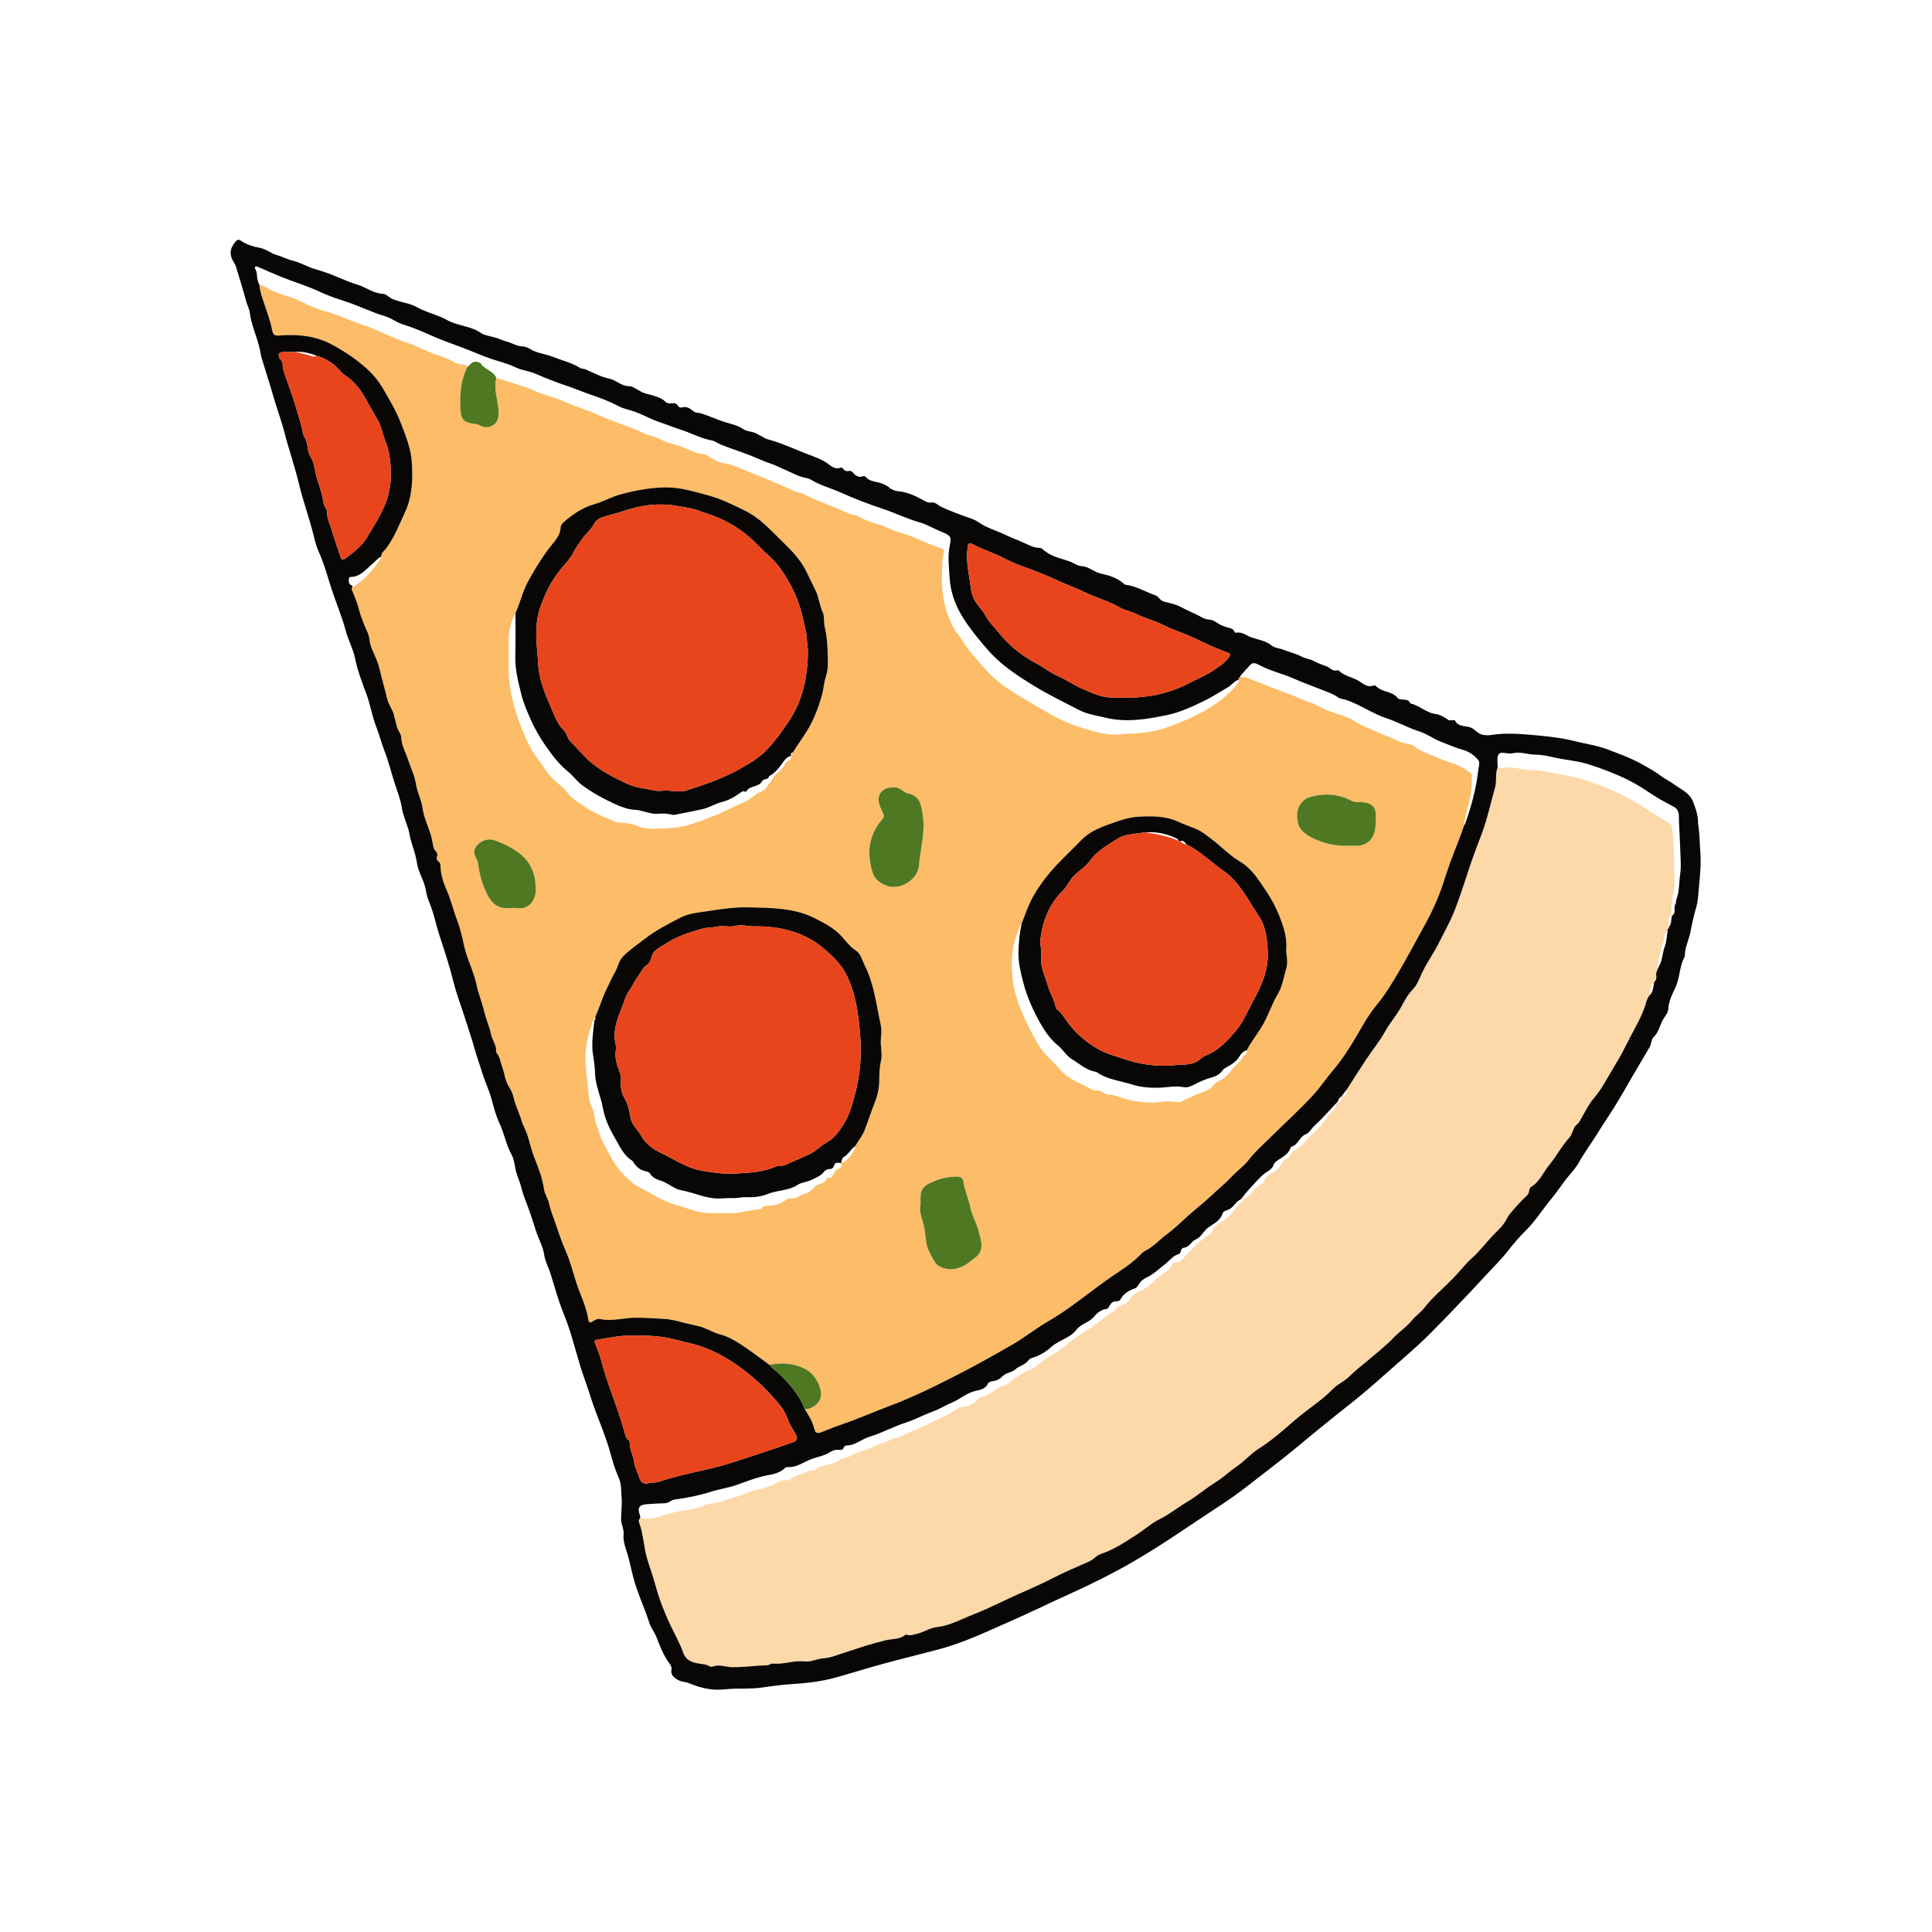 <svg version="1.0" preserveAspectRatio="xMidYMid meet" height="500" viewBox="0 0 375 375" zoomAndPan="magnify" width="500" xmlns:xlink="http://www.w3.org/1999/xlink" xmlns="http://www.w3.org/2000/svg"><defs><clipPath id="d5b85139bd"><path clip-rule="nonzero" d="M 131.25 131.25 L 136.551 131.25 L 136.551 136.551 L 131.25 136.551 Z M 131.25 131.25"></path></clipPath><clipPath id="4943e194dc"><path clip-rule="nonzero" d="M 133.898 131.25 C 132.438 131.25 131.25 132.438 131.25 133.898 C 131.25 135.363 132.438 136.551 133.898 136.551 C 135.363 136.551 136.551 135.363 136.551 133.898 C 136.551 132.438 135.363 131.25 133.898 131.25 Z M 133.898 131.25"></path></clipPath><clipPath id="bff7d9c77e"><path clip-rule="nonzero" d="M 44.492 46.312 L 330.242 46.312 L 330.242 328 L 44.492 328 Z M 44.492 46.312"></path></clipPath></defs><g clip-path="url(#d5b85139bd)"><g clip-path="url(#4943e194dc)"><path fill-rule="nonzero" fill-opacity="1" d="M 131.25 131.25 L 136.551 131.25 L 136.551 136.551 L 131.25 136.551 Z M 131.25 131.25" fill="#61f179"></path></g></g><path fill-rule="nonzero" fill-opacity="1" d="M 284.184 160.195 C 283.406 162.594 282.395 164.902 281.535 167.266 C 280.969 168.82 280.469 170.41 279.941 171.984 C 278.926 175.012 277.504 177.859 275.949 180.641 C 274.488 183.254 273.105 185.91 271.582 188.488 C 270.262 190.723 268.953 192.957 267.266 194.977 C 265.797 196.734 264.648 198.777 263.488 200.77 C 262.09 203.176 260.637 205.496 258.82 207.645 C 257.391 209.336 256.156 211.211 254.625 212.84 C 252.004 215.629 249.18 218.207 246.457 220.887 C 245.055 222.27 243.559 223.562 242.348 225.16 C 241.426 226.375 240.102 227.273 239.047 228.398 C 237.816 229.711 236.414 230.84 235.113 232.07 C 233.574 233.531 231.859 234.812 230.301 236.262 C 229.059 237.41 227.805 238.586 226.461 239.574 C 225.082 240.594 223.941 241.934 222.391 242.711 C 221.816 243 221.414 243.473 220.984 243.891 C 219.418 245.414 217.555 246.57 215.789 247.777 C 211.617 250.629 207.801 253.965 203.391 256.5 C 201.016 257.863 198.863 259.629 196.473 260.996 C 193.055 262.949 189.633 264.898 186.121 266.695 C 181.734 268.945 177.324 271.145 172.711 272.867 C 169.66 274.008 166.691 275.34 163.609 276.391 C 162.445 276.785 161.301 277.234 160.16 277.699 C 158.605 278.332 158.355 278.418 157.945 276.938 C 157.582 275.637 156.875 274.633 156.238 273.539 C 157.645 273.543 159.191 272.273 159.336 271 C 159.547 269.094 158.039 266.617 156.332 265.738 C 154.09 264.582 151.781 264.402 149.367 264.926 C 147.363 263.484 145.422 261.945 143.324 260.648 C 142.262 259.988 141.133 259.348 139.848 259.027 C 138.711 258.738 137.66 258.113 136.547 257.703 C 135.289 257.242 133.945 257.066 132.668 256.723 C 131.488 256.402 130.312 256.09 129.109 256.012 C 127.258 255.887 125.406 255.781 123.539 255.762 C 121.16 255.738 118.82 256.543 116.422 256.008 C 116.031 255.922 115.465 256.176 115.109 256.441 C 114.395 256.977 114.242 256.527 114.16 255.984 C 113.883 254.078 113.102 252.297 112.43 250.547 C 111.441 247.969 110.887 245.25 109.773 242.746 C 108.977 240.945 108.375 239.078 107.742 237.238 C 107.336 236.051 106.832 234.859 106.582 233.621 C 106.387 232.641 105.75 231.844 105.609 230.883 C 105.309 228.859 104.637 226.945 103.863 225.086 C 103.254 223.617 102.902 222.102 102.461 220.594 C 102.148 219.523 101.52 218.516 101.199 217.41 C 100.773 215.941 100.051 214.586 99.699 213.082 C 99.531 212.371 99.254 211.641 98.805 210.973 C 98.035 209.82 97.965 208.371 97.477 207.09 C 97.133 206.191 97.059 205.184 96.414 204.402 C 96.348 204.32 96.285 204.199 96.293 204.105 C 96.395 202.84 95.535 201.852 95.305 200.734 C 94.996 199.246 94.367 197.887 94.016 196.426 C 93.578 194.617 92.855 192.875 92.473 191.059 C 91.926 188.453 90.621 186.098 90.074 183.531 C 89.707 181.812 89.285 180.043 88.68 178.484 C 87.965 176.641 87.547 174.695 86.738 172.875 C 86.07 171.367 85.52 169.715 85.492 168 C 85.484 167.664 85.398 167.43 85.164 167.25 C 84.812 166.973 84.629 166.66 84.824 166.215 C 85.156 165.453 84.285 165.156 84.148 164.512 C 83.969 163.672 83.848 162.797 83.586 161.949 C 83.059 160.25 82.242 158.59 82.023 156.855 C 81.82 155.219 80.98 153.836 80.742 152.199 C 80.508 150.57 79.691 148.961 79.16 147.336 C 78.707 145.945 77.938 144.668 77.883 143.145 C 77.855 142.402 77.258 141.828 77.043 141.086 C 76.82 140.32 76.66 139.5 76.457 138.73 C 76.168 137.637 75.438 136.793 75.168 135.68 C 74.711 133.789 74.148 131.926 73.719 130.023 C 73.418 128.699 72.84 127.422 72.281 126.176 C 71.965 125.465 71.766 124.707 71.688 123.992 C 71.578 122.973 71.027 122.156 70.699 121.262 C 70.363 120.352 69.961 119.465 69.738 118.508 C 69.438 117.215 68.922 115.996 68.414 114.777 C 68.301 114.512 68.148 114.242 68.395 113.969 C 70.855 112.625 72.492 110.477 74.02 108.223 C 74.055 108.172 74.027 108.082 74.027 108.008 C 73.945 107.305 74.535 106.984 74.879 106.531 C 76.508 104.395 77.453 101.906 78.578 99.504 C 79.984 96.504 80.121 93.379 79.969 90.129 C 79.824 87.145 78.719 84.441 77.676 81.781 C 76.824 79.613 75.559 77.547 74.375 75.48 C 73.375 73.73 72.066 72.262 70.578 71.02 C 69.465 70.09 68.289 69.18 67.02 68.395 C 65.633 67.531 64.254 66.676 62.75 66.098 C 59.988 65.039 57.074 64.891 54.156 65.121 C 53.309 65.188 52.984 64.949 52.84 64.148 C 52.531 62.461 51.918 60.863 51.391 59.234 C 50.973 57.945 50.434 56.641 50.352 55.242 C 51.395 55.527 52.25 56.199 53.238 56.617 C 54.758 57.258 56.383 57.535 57.875 58.262 C 59.527 59.07 61.211 59.902 62.973 60.363 C 65.387 60.992 67.598 62.117 69.953 62.875 C 73.082 63.879 75.961 65.551 79.109 66.566 C 81.219 67.246 83.148 68.43 85.297 69.043 C 86.516 69.395 87.602 70.031 88.73 70.57 C 89.375 70.883 90.23 70.5 90.723 71.227 C 89.398 73.836 89.207 76.637 89.383 79.48 C 89.508 81.492 90.07 82.016 92.105 82.262 C 92.461 82.305 92.844 82.383 93.145 82.562 C 94.066 83.117 95.031 82.992 95.801 82.461 C 96.73 81.824 96.836 80.773 96.758 79.645 C 96.617 77.543 95.785 75.48 96.328 73.336 C 98.438 74.008 100.551 74.664 102.648 75.363 C 103.289 75.578 103.871 75.965 104.504 76.195 C 106.18 76.797 107.926 77.23 109.543 77.957 C 111.656 78.91 113.895 79.531 115.992 80.492 C 119.062 81.902 122.34 82.789 125.379 84.273 C 126.043 84.598 126.852 84.633 127.516 84.965 C 128.68 85.547 129.949 86.062 131.133 86.348 C 132.723 86.73 134.07 87.633 135.648 87.996 C 136.18 88.121 136.805 88.102 137.367 88.465 C 138.316 89.082 139.375 89.719 140.461 89.891 C 142.441 90.211 144.18 91.16 145.988 91.84 C 148.824 92.906 151.602 94.18 154.391 95.402 C 154.906 95.629 155.523 95.648 156.023 95.902 C 158.879 97.379 161.941 98.375 164.855 99.715 C 165.414 99.969 166.148 99.914 166.699 100.254 C 168.535 101.387 170.691 101.691 172.621 102.598 C 174.125 103.297 175.836 103.633 177.324 104.277 C 179.082 105.039 180.809 105.855 182.656 106.395 C 183.039 106.508 183.375 106.852 183.199 107.324 C 182.855 108.258 182.938 109.258 182.871 110.203 C 182.586 114.355 183.141 118.375 185.211 122.094 C 185.641 122.867 186.27 123.469 186.711 124.199 C 188.066 126.438 189.848 128.328 191.586 130.242 C 194.359 133.305 198.047 135.152 201.508 137.258 C 204.152 138.863 206.91 140.355 209.898 141.238 C 212.086 141.887 214.281 142.641 216.625 142.586 C 217.488 142.566 218.355 142.434 219.207 142.406 C 221.754 142.332 224.293 142.023 226.641 141.141 C 229.387 140.105 232.148 139.039 234.68 137.445 C 236.746 136.145 238.621 134.715 240.133 132.797 C 240.348 132.523 240.523 132.285 240.457 131.93 C 240.32 131.68 240.473 131.543 240.66 131.426 C 241.059 131.449 241.492 131.375 241.848 131.508 C 244.18 132.379 246.5 133.281 248.812 134.203 C 249.953 134.656 251.129 135.008 252.246 135.555 C 253.535 136.184 254.98 136.457 256.242 137.223 C 256.984 137.676 257.855 137.984 258.66 138.254 C 260.188 138.77 261.781 139.199 263.098 140.086 C 264.391 140.957 265.867 141.367 267.223 142.035 C 268.535 142.68 270.012 143.102 271.332 143.82 C 272.418 144.41 273.812 144.242 274.766 145.016 C 276.125 146.121 277.777 146.488 279.305 147.176 C 281.242 148.051 283.406 148.422 285.109 149.812 C 285.363 150.02 285.664 150.188 285.68 150.562 C 285.73 152.148 285.586 153.719 285.25 155.277 C 284.895 156.918 284.301 158.508 284.184 160.195 Z M 153.531 146.73 C 153.938 146.652 153.555 146.145 153.914 146.039 C 154.758 144.645 155.723 143.336 156.586 141.953 C 157.98 139.719 158.879 137.312 159.566 134.809 C 159.883 133.656 159.926 132.426 160.305 131.305 C 160.754 129.98 160.707 128.629 160.672 127.309 C 160.621 125.457 160.539 123.59 160.098 121.762 C 159.859 120.785 160.055 119.582 159.688 118.805 C 159.066 117.496 158.984 116.066 158.367 114.75 C 157.754 113.441 157.09 112.109 156.457 110.816 C 155.387 108.637 153.621 106.824 151.898 105.16 C 149.652 102.988 147.574 100.578 144.633 99.137 C 142.301 97.992 139.98 96.832 137.488 96.16 C 134.762 95.43 132.074 94.574 129.137 94.605 C 126.102 94.641 123.219 95.215 120.34 95.992 C 118.66 96.445 117.129 97.363 115.484 97.828 C 113.141 98.484 111.25 99.746 109.48 101.301 C 109.145 101.594 108.84 101.941 108.816 102.391 C 108.738 104.09 107.52 105.16 106.605 106.375 C 105.016 108.492 103.637 110.727 102.395 113.062 C 101.379 114.973 100.945 117.086 100.055 119.031 C 99.137 120.691 98.758 122.48 98.738 124.359 C 98.723 126.078 98.734 127.801 98.734 129.52 C 98.738 131.672 98.992 133.758 99.5 135.891 C 100.109 138.414 100.984 140.805 102.008 143.152 C 102.645 144.613 103.426 146.062 104.395 147.324 C 105.246 148.438 105.934 149.656 106.887 150.723 C 107.941 151.906 109.352 152.699 110.254 154.004 C 110.789 154.777 111.578 155.258 112.309 155.777 C 113.988 156.977 115.781 158.02 117.703 158.758 C 118.547 159.082 119.305 159.609 120.301 159.664 C 121.543 159.73 122.855 159.902 123.969 160.398 C 125.129 160.914 126.34 160.871 127.426 160.836 C 129.52 160.762 131.641 160.742 133.73 160.117 C 135.48 159.594 137.156 158.922 138.836 158.254 C 140.766 157.488 142.574 156.426 144.508 155.664 C 145.539 155.254 146.234 154.41 147.184 153.898 C 147.625 153.664 148.309 153.473 148.664 152.992 C 149.273 152.164 149.84 151.309 150.426 150.465 C 151.219 149.844 151.949 149.176 152.41 148.246 C 152.543 147.98 152.863 147.77 153.141 147.625 C 153.555 147.41 153.57 147.082 153.547 146.707 Z M 115.348 198.066 L 115.367 198.043 C 114.77 198.18 114.945 198.734 114.805 199.105 C 113.988 201.281 113.594 203.57 113.641 205.852 C 113.684 208.09 114.109 210.324 114.262 212.57 C 114.312 213.379 114.59 214.305 114.887 214.922 C 115.5 216.199 115.344 217.605 115.957 218.844 C 116.328 219.602 116.371 220.516 116.809 221.277 C 117.684 222.816 118.367 224.438 119.375 225.934 C 120.281 227.277 121.402 228.391 122.551 229.41 C 123.762 230.484 125.426 231.027 126.816 231.918 C 129.203 233.449 131.949 234.016 134.562 234.93 C 136.918 235.754 139.414 235.391 141.828 235.473 C 143.641 235.535 145.492 234.832 147.363 234.738 C 147.953 234.707 148.055 234.012 148.73 234.027 C 149.82 234.047 150.902 233.922 151.941 233.32 C 152.395 233.055 152.93 232.508 153.418 232.598 C 154.469 232.785 155.145 232.016 156.02 231.789 C 156.75 231.602 157.551 231.113 158 230.516 C 158.676 229.609 160.168 229.914 160.508 228.648 C 160.52 228.609 160.715 228.602 160.82 228.613 C 161.367 228.688 161.598 228.336 161.773 227.91 C 161.965 227.461 162.258 227.051 162.707 226.902 C 163.348 226.691 163.398 226.25 163.359 225.719 L 163.332 225.742 C 164.301 225.516 165.977 223.512 165.984 222.484 C 166.586 221.473 167.328 220.578 167.781 219.438 C 168.469 217.727 169 215.961 169.695 214.258 C 170.281 212.828 170.656 211.305 170.66 209.789 C 170.664 208.516 170.699 207.215 170.98 206.035 C 171.324 204.602 170.887 203.254 170.961 201.863 C 171.008 200.98 171.18 199.984 170.992 199.137 C 170.113 195.203 169.707 191.125 167.875 187.465 C 167.355 186.426 167.086 185.105 166.07 184.453 C 164.973 183.746 164.227 182.723 163.414 181.812 C 161.906 180.121 159.984 179.152 158.07 178.191 C 154.082 176.191 149.68 176.23 145.371 176.117 C 142.859 176.051 140.316 176.391 137.824 176.785 C 135.875 177.09 133.832 177.203 132.035 178.129 C 129.66 179.348 127.277 180.594 125.16 182.223 C 123.766 183.297 122.297 184.281 121.023 185.547 C 120.086 186.48 119.957 187.641 119.395 188.66 C 118.691 189.926 118.074 191.234 117.469 192.551 C 116.742 194.125 116.273 195.797 115.543 197.367 C 115.301 197.547 115.414 197.832 115.348 198.066 Z M 242 203.863 C 242.785 202.328 243.848 200.949 244.77 199.504 C 246.102 197.414 246.75 195.043 248.023 192.945 C 248.93 191.445 249.168 189.625 249.676 187.934 C 250.082 186.574 249.578 185.332 249.664 184.031 C 249.746 182.801 249.57 181.562 249.199 180.305 C 248.406 177.633 247.238 175.117 245.707 172.883 C 244.305 170.828 243.016 168.602 240.672 167.223 C 238.738 166.082 237.137 164.383 235.332 163.004 C 234.285 162.203 233.262 161.344 232.012 160.832 C 230.906 160.375 229.758 160 228.684 159.5 C 226.199 158.344 223.582 158.391 220.984 158.523 C 219.543 158.594 218.086 159.012 216.707 159.488 C 214.301 160.32 211.836 161.105 209.961 162.98 C 208.836 164.102 207.727 165.242 206.594 166.355 C 204.281 168.621 202.211 171.07 200.59 173.898 C 199.613 175.605 199.02 177.449 198.305 179.254 C 196.652 182.191 196.25 185.449 196.438 188.684 C 196.605 191.602 197.406 194.449 198.668 197.184 C 199.496 198.98 200.363 200.719 201.332 202.445 C 202.516 204.547 204.375 206 205.91 207.738 C 207.602 209.656 210.191 210.414 212.371 211.711 C 213.566 211.273 214.312 212.535 215.457 212.508 C 216.246 212.488 217.055 212.875 217.832 213.137 C 219.469 213.684 221.152 213.898 222.863 213.996 C 224.746 214.102 226.613 213.512 228.512 213.93 C 228.91 214.016 229.473 213.816 229.816 213.559 C 230.301 213.195 230.879 213.125 231.359 212.855 C 232.594 212.168 234.066 211.992 235.168 211.059 C 235.492 210.785 235.68 210.297 236.035 210.129 C 237.25 209.559 238.258 208.906 239.031 207.688 C 239.629 206.746 240.859 206.219 241.266 205.027 C 241.293 204.941 241.422 204.867 241.52 204.836 C 242.027 204.676 242.02 204.273 242 203.863 Z M 178.684 233.883 C 178.285 235.258 179.18 236.914 179.469 238.645 C 179.715 240.113 179.672 241.668 180.422 243.059 C 180.938 244.012 181.383 245.184 182.207 245.707 C 183.457 246.508 185.016 246.551 186.5 245.953 C 187.574 245.52 188.395 244.785 189.297 244.098 C 190.277 243.352 190.52 242.594 190.5 241.539 C 190.48 240.707 190.188 239.941 190.004 239.164 C 189.594 237.449 188.656 235.961 188.297 234.215 C 187.969 232.625 187.246 231.082 187.02 229.426 C 186.91 228.602 186.434 228.383 185.66 228.387 C 184.191 228.398 182.809 228.672 181.441 229.23 C 178.926 230.262 178.562 230.742 178.684 233.883 Z M 173.234 152.852 C 171.086 152.793 169.965 154.559 170.805 156.477 C 171.008 156.941 171.184 157.422 171.414 157.871 C 171.645 158.312 171.586 158.613 171.242 159.016 C 168.609 162.109 168.176 165.625 169.395 169.406 C 169.848 170.82 171.102 171.602 172.312 171.977 C 174.938 172.793 178.164 170.633 178.375 167.941 C 178.621 164.742 179.629 161.594 179.121 158.352 C 178.832 156.512 178.719 154.508 176.289 154.02 C 175.914 153.945 175.551 153.707 175.234 153.477 C 174.594 152.996 173.918 152.719 173.234 152.852 Z M 262.637 164.129 C 262.891 164.145 263.145 164.18 263.398 164.168 C 264.66 164.109 265.746 163.605 266.367 162.516 C 267.043 161.332 267.043 159.914 267.043 158.609 C 267.043 157.766 267.07 156.684 265.957 156.105 C 265.293 155.758 264.66 155.719 263.98 155.684 C 263.449 155.656 262.918 155.746 262.395 155.465 C 260.031 154.188 257.516 153.945 254.922 154.539 C 254.34 154.672 253.75 154.812 253.23 155.223 C 251.676 156.445 251.57 158.184 251.938 159.785 C 252.273 161.234 253.719 162.16 254.996 162.766 C 257.375 163.895 259.969 164.34 262.637 164.129 Z M 103.945 172.262 C 103.992 170.168 103.32 168.129 101.875 166.594 C 100.324 164.945 98.234 163.922 96.09 163.137 C 94.66 162.613 93.137 163.195 92.363 164.398 C 91.988 164.984 91.961 165.531 92.23 166.145 C 92.445 166.645 92.742 167.141 92.809 167.664 C 93.09 169.836 93.645 171.902 94.707 173.84 C 95.465 175.223 96.391 176.164 98.102 176.277 C 98.918 176.332 99.73 176.152 100.484 176.262 C 102.875 176.605 104.219 174.312 103.945 172.262 Z M 103.945 172.262" fill="#fdbc67"></path><path fill-rule="nonzero" fill-opacity="1" d="M 261.441 211.434 C 262.676 209.516 263.883 207.586 265.145 205.691 C 266.398 203.809 267.84 202.039 268.934 200.074 C 269.77 198.57 270.902 197.285 271.766 195.797 C 272.5 194.531 273.133 193.137 274.246 192.023 C 275.109 191.156 275.539 189.816 276.098 188.672 C 277.062 186.695 278.348 184.918 279.312 182.961 C 280.309 180.949 281.434 179.012 282.27 176.906 C 283.184 174.602 283.961 172.246 284.723 169.898 C 285.555 167.328 286.465 164.777 287.445 162.277 C 288.652 159.188 289.309 155.98 290.199 152.824 C 290.555 151.562 290.191 150.168 290.703 148.898 C 291.074 148.867 291.363 149.254 291.746 149.117 C 292.637 148.793 293.508 148.961 294.41 149.105 C 295.391 149.262 296.406 149.449 297.355 149.473 C 299.328 149.523 301.207 150.059 303.117 150.344 C 305.02 150.625 306.938 151.109 308.805 151.781 C 311.504 152.754 314.141 153.844 316.629 155.238 C 318.965 156.543 321.121 158.156 323.477 159.445 C 323.879 159.664 324.441 159.961 324.516 160.492 C 324.75 162.109 324.789 163.754 324.906 165.383 C 324.988 166.598 324.871 167.836 324.945 169.074 C 325.016 170.312 325.07 171.613 324.871 172.801 C 324.594 174.441 324.359 176.059 324.402 177.715 C 323.473 178.289 323.922 179.164 323.922 179.938 C 323.922 179.938 323.93 179.914 323.93 179.914 C 323.75 179.992 323.73 180.16 323.703 180.324 C 323.695 180.477 323.691 180.633 323.684 180.785 C 323.332 181 323.039 181.246 323.035 181.715 C 323.031 182.07 323.051 182.418 322.895 182.777 C 322.09 184.664 321.898 186.703 321.531 188.695 C 321.332 189.324 321.797 190.109 321.066 190.609 C 320.434 191.34 320.102 192.172 320.219 193.152 C 319.773 193.609 319.625 194.227 319.457 194.793 C 318.941 196.512 318.137 198.148 317.297 199.66 C 316.164 201.707 315.211 203.855 313.996 205.871 C 313.055 207.434 312.129 209.027 311.199 210.602 C 310.676 211.492 310.043 212.371 309.348 213.188 C 308.445 214.246 307.805 215.531 307.105 216.75 C 306.801 217.281 306.582 217.859 306.082 218.254 C 305.242 218.91 305.297 220.078 304.613 220.82 C 303.102 222.453 302.09 224.473 300.688 226.152 C 299.531 227.539 298.883 229.371 297.219 230.344 C 296.641 230.684 296.977 231.488 296.461 231.965 C 295.188 233.141 294.031 234.434 292.941 235.793 C 292.691 236.102 292.527 236.457 292.363 236.766 C 291.738 237.93 290.719 238.816 289.867 239.703 C 288.457 241.16 287.262 242.816 285.73 244.164 C 284.672 245.102 283.773 246.227 282.82 247.281 C 281.648 248.574 280.363 249.75 279.121 250.969 C 278.203 251.867 277.27 252.77 276.48 253.828 C 275.812 254.719 274.793 255.367 274.07 256.262 C 273.016 257.574 271.586 258.484 270.426 259.711 C 269.098 261.125 267.527 262.34 266.039 263.617 C 264.68 264.785 263.223 265.844 261.949 267.133 C 260.996 268.094 259.629 268.652 258.688 269.621 C 256.477 271.898 253.77 273.535 251.398 275.59 C 249.105 277.574 246.859 279.598 244.266 281.227 C 242.75 282.18 241.551 283.629 240.059 284.629 C 238.633 285.586 237.418 286.801 235.949 287.703 C 234.055 288.867 232.359 290.359 230.449 291.496 C 228.66 292.559 227.055 293.887 225.164 294.824 C 223.508 295.645 222.086 296.93 220.516 297.941 C 218.332 299.344 216.172 300.801 213.672 301.617 C 212.797 301.906 212.258 302.699 211.422 303.07 C 208.918 304.172 206.395 305.238 203.969 306.492 C 201.297 307.875 198.512 308.988 195.801 310.266 C 193.5 311.352 191.203 312.477 188.844 313.395 C 186.562 314.285 184.348 315.543 181.883 315.809 C 180.383 315.973 179.227 316.887 177.82 317.152 C 177.223 317.266 176.637 317.551 176.008 317.293 C 175.945 317.266 175.836 317.227 175.801 317.258 C 174.688 318.27 173.227 318.051 171.918 318.371 C 170.652 318.684 169.391 319.02 168.145 319.398 C 166.656 319.852 165.195 320.387 163.711 320.844 C 162.438 321.234 161.16 321.801 159.863 321.871 C 158.59 321.938 157.434 322.633 156.195 322.484 C 154.098 322.23 152.098 323.109 150.008 322.891 C 149.652 322.852 149.266 323.227 148.887 323.23 C 146.625 323.277 144.387 323.617 142.109 323.59 C 140.855 323.574 139.605 322.984 138.328 323.484 C 137.855 323.668 137.438 323.168 136.922 323.082 C 135.301 322.805 133.359 322.836 132.602 320.742 C 131.891 318.766 130.824 316.93 129.941 315.02 C 128.906 312.785 127.996 310.5 127.363 308.164 C 126.871 306.348 126.246 304.547 125.688 302.777 C 124.945 300.441 124.953 297.988 124.117 295.711 C 124.004 295.402 123.836 295.012 124.246 294.738 C 125.52 294.84 126.816 294.754 127.996 294.359 C 129.902 293.727 131.824 293.266 133.809 293.016 C 134.199 292.969 134.574 292.867 134.949 292.789 C 136.18 292.531 137.32 291.824 138.531 291.762 C 140.094 291.684 141.352 290.836 142.805 290.535 C 143.77 290.336 144.668 289.848 145.613 289.535 C 147.348 288.961 149.227 288.82 150.805 287.758 C 151.277 287.438 151.859 287.297 152.465 287.328 C 152.75 287.34 153.055 287.395 153.309 287.203 C 154.512 286.305 155.969 285.996 157.32 285.438 C 157.605 285.32 157.887 285.582 158.141 285.344 C 159.473 284.113 161.449 284.492 162.883 283.426 C 163.465 282.996 164.309 283.043 165.027 282.594 C 166.383 281.742 168.078 281.59 169.52 280.789 C 170.578 280.203 171.844 280 172.914 279.43 C 173.703 279.008 174.633 279.043 175.32 278.625 C 176.973 277.621 178.844 277.152 180.527 276.234 C 181.938 275.461 183.461 274.898 184.855 274.066 C 185.422 273.73 185.883 273.215 186.645 273.113 C 187.918 272.941 189.152 272.562 189.957 271.41 C 190.055 271.273 190.246 271.137 190.406 271.121 C 192.066 270.965 193.086 269.539 194.566 269 C 194.918 268.871 195.371 268.934 195.648 268.625 C 196.629 267.539 198.012 267.02 199.145 266.148 C 199.496 265.879 200.043 265.871 200.43 265.629 C 201.914 264.703 203.148 263.438 204.75 262.633 C 205.973 262.02 206.973 260.996 208.059 260.16 C 209.125 259.336 210.41 258.68 211.5 257.855 C 212.262 257.281 213.113 256.801 213.855 256.145 C 214.871 255.238 216.219 254.684 217.09 253.539 C 217.137 253.477 217.309 253.527 217.406 253.484 C 218.078 253.164 218.859 252.98 219.262 252.266 C 219.734 251.434 220.477 250.879 221.312 250.555 C 222.324 250.168 223.105 249.52 223.844 248.793 C 224.199 248.438 224.57 248.125 224.949 247.809 C 225.816 247.086 226.957 246.648 227.465 245.523 C 227.621 245.176 227.922 244.977 228.336 244.977 C 228.613 244.977 228.871 244.996 229.133 244.75 C 230.836 243.129 232.297 241.254 234.266 239.902 C 234.629 239.656 235.184 239.391 235.305 239.043 C 235.836 237.52 237.441 237.156 238.441 236.16 C 239.523 235.082 240.383 233.867 241.387 232.754 C 242.887 232.062 243.562 230.387 245.055 229.691 C 245.367 229.547 245.289 229.184 245.453 228.949 C 245.754 228.523 246.004 228.148 246.555 227.875 C 247.359 227.484 248.207 226.867 248.625 226.117 C 248.988 225.465 249.277 225.008 249.992 224.797 C 250.184 224.742 250.328 224.438 250.434 224.215 C 250.613 223.848 250.832 223.461 251.188 223.312 C 252.73 222.66 253.555 221.184 254.723 220.129 C 255.824 219.133 256.945 217.977 257.742 216.66 C 258.27 215.789 259.562 215.398 259.398 214.09 L 259.445 214.145 C 259.445 214.145 259.387 214.098 259.387 214.098 C 260.359 214.184 260.281 213.461 260.348 212.848 C 260.348 212.848 260.328 212.871 260.328 212.871 C 261.426 212.957 261.281 212.078 261.441 211.434 Z M 261.441 211.434" fill="#fdd8a9"></path><g clip-path="url(#bff7d9c77e)"><path fill-rule="nonzero" fill-opacity="1" d="M 329.586 159.875 C 329.898 161.574 329.902 163.688 330.051 165.781 C 330.199 167.957 329.938 170.168 329.75 172.355 C 329.645 173.625 329.574 174.965 329.227 176.137 C 328.77 177.691 328.422 179.266 328.121 180.84 C 327.82 182.418 327.035 183.875 327.023 185.512 C 327.023 185.547 327.047 185.594 327.031 185.621 C 325.965 187.434 326.113 189.602 325.266 191.523 C 324.664 192.879 323.867 194.254 323.809 195.867 C 323.785 196.539 323.23 197.191 322.859 197.785 C 322.156 198.914 322.008 200.316 320.977 201.289 C 320.453 201.781 320.559 202.633 320.176 203.277 C 318.227 206.535 316.324 209.824 314.422 213.109 C 313.02 215.535 311.391 217.82 309.93 220.199 C 308.789 222.051 307.484 223.789 306.422 225.691 C 305.945 226.551 305.258 227.34 304.609 228.102 C 303.371 229.562 302.359 231.199 301.141 232.656 C 299.418 234.719 298.012 237.031 296.074 238.926 C 294.816 240.156 293.676 241.523 292.594 242.914 C 291.387 244.457 289.988 245.812 288.668 247.242 C 285.008 251.207 281.293 255.129 277.48 258.953 C 275.168 261.27 272.652 263.395 270.195 265.566 C 267.789 267.695 265.398 269.844 262.887 271.844 C 260.441 273.789 258.004 275.738 255.582 277.711 C 253.031 279.793 250.535 281.941 247.922 283.945 C 244.273 286.746 240.727 289.695 236.863 292.203 C 231.34 295.789 225.965 299.613 220.27 302.934 C 216.066 305.383 211.711 307.539 207.277 309.543 C 203.281 311.348 199.348 313.277 195.332 315.035 C 191.164 316.859 187.059 318.82 182.621 320.02 C 178.902 321.027 175.156 321.93 171.441 322.938 C 168.32 323.785 165.242 324.773 162.125 325.629 C 159.344 326.395 156.488 326.707 153.609 326.891 C 151.742 327.012 149.875 327.258 148.023 327.535 C 145.586 327.902 143.125 327.625 140.688 327.898 C 138.246 328.172 135.98 327.656 133.738 326.707 C 133.055 326.418 132.254 326.473 131.535 326.043 C 130.734 325.566 130.16 325.047 130.324 324.102 C 130.422 323.543 130.18 323.219 129.906 322.836 C 128.828 321.34 128.129 319.668 127.496 317.945 C 127.121 316.922 126.379 316.07 126.035 314.984 C 125.109 312.055 123.746 309.289 122.953 306.289 C 122.477 304.496 122.156 302.648 121.551 300.875 C 121.227 299.926 120.934 298.855 121.039 297.797 C 121.145 296.785 120.559 295.918 120.555 294.918 C 120.547 293.43 120.785 291.914 120.645 290.48 C 120.531 289.289 120.648 288.047 120.082 286.793 C 119.398 285.281 118.902 283.625 118.457 281.988 C 117.715 279.238 116.613 276.617 115.609 273.957 C 114.84 271.914 114.23 269.77 113.484 267.711 C 111.984 263.578 111.156 259.25 109.477 255.164 C 108.434 252.633 107.695 249.945 106.883 247.309 C 106.496 246.043 105.812 244.863 105.625 243.547 C 105.402 241.961 104.578 240.59 104.094 239.105 C 103.504 237.301 102.93 235.465 102.258 233.672 C 101.91 232.746 101.504 231.793 101.27 230.785 C 101.02 229.703 100.535 228.66 100.219 227.57 C 99.879 226.402 99.875 225.145 99.266 224.047 C 98.215 222.16 97.887 219.996 96.957 218.043 C 96.258 216.566 95.832 214.922 95.406 213.332 C 94.949 211.617 94.16 210.043 93.645 208.363 C 93.125 206.668 92.504 205.004 92.039 203.285 C 91.562 201.539 90.941 199.824 90.406 198.09 C 89.641 195.582 88.645 193.133 88.02 190.59 C 87.289 187.633 86.359 184.738 85.395 181.859 C 84.625 179.551 84.199 177.145 83.227 174.895 C 82.895 174.125 82.746 173.23 82.566 172.391 C 82.199 170.668 81.152 169.176 80.914 167.438 C 80.645 165.465 79.773 163.664 79.438 161.711 C 79.258 160.68 78.805 159.699 78.492 158.688 C 78.312 158.109 78.105 157.527 78.02 156.934 C 77.762 155.109 77.027 153.391 76.492 151.672 C 75.883 149.711 75.387 147.676 74.625 145.734 C 74.039 144.234 73.633 142.605 73.043 141.113 C 72.207 138.988 71.887 136.746 71.09 134.621 C 70.246 132.375 69.391 130.121 68.906 127.734 C 68.543 125.957 67.609 124.301 67.141 122.535 C 66.398 119.75 65.266 117.102 64.375 114.371 C 63.566 111.895 62.898 109.352 61.809 106.961 C 61.348 105.953 61.094 104.836 60.828 103.77 C 60.008 100.43 58.809 97.211 58.012 93.863 C 57.223 90.547 56.074 87.316 55.23 84.008 C 54.602 81.555 53.695 79.191 53.004 76.754 C 52.332 74.383 51.543 72.039 50.836 69.668 C 50.641 69.008 50.555 68.324 50.402 67.66 C 49.855 65.289 48.773 63.066 48.469 60.625 C 48.379 59.914 48 59.273 47.809 58.57 C 47.195 56.273 46.48 54.008 45.789 51.73 C 45.719 51.496 45.594 51.27 45.461 51.059 C 44.457 49.465 44.543 48.312 45.703 46.902 C 46.031 46.5 46.324 46.434 46.715 46.699 C 47.844 47.477 49.105 47.867 50.438 48.109 C 51.68 48.336 52.652 49.227 53.852 49.547 C 54.875 49.824 55.785 50.363 56.84 50.605 C 58.316 50.945 59.645 51.793 61.121 52.223 C 62.512 52.629 63.898 53.098 65.234 53.664 C 66.598 54.242 68.012 54.844 69.367 55.25 C 71.062 55.758 72.48 56.969 74.344 57.035 C 74.984 57.059 75.523 57.758 76.207 58.047 C 77.762 58.703 79.496 58.805 80.969 59.641 C 82.812 60.691 84.969 61.09 86.75 62.105 C 88.859 63.305 91.367 63.219 93.387 64.66 C 93.914 65.039 95.02 65.238 95.879 65.453 C 96.707 65.656 97.539 66.082 98.395 66.316 C 99.418 66.594 100.32 67.207 101.434 67.242 C 101.93 67.254 102.465 67.477 102.898 67.742 C 104.254 68.582 105.852 68.688 107.277 69.25 C 109.062 69.953 110.973 70.383 112.613 71.434 C 112.926 71.637 113.246 71.531 113.539 71.652 C 115.082 72.281 116.574 73.16 118.18 73.473 C 119.602 73.75 120.547 74.953 122.121 74.961 C 122.891 74.965 123.812 75.734 124.672 76.141 C 125.305 76.441 125.945 76.52 126.574 76.715 C 127.539 77.012 128.488 77.281 129.238 78.043 C 129.492 78.297 129.973 78.34 130.379 78.277 C 130.887 78.199 131.312 78.305 131.59 78.762 C 131.77 79.059 132.102 79.168 132.344 79.094 C 133.277 78.801 133.98 79.289 134.586 79.809 C 135.031 80.191 135.523 80.082 135.969 80.211 C 137.605 80.691 139.137 81.445 140.77 81.945 C 141.973 82.309 143.277 82.594 144.379 83.352 C 144.848 83.672 145.504 83.723 146.078 83.871 C 147.219 84.16 148.09 85.031 149.207 85.328 C 151.789 86.012 154.191 87.18 156.664 88.125 C 158.07 88.664 159.602 89.156 160.879 90.145 C 161.441 90.582 162.246 91.164 163.168 90.77 C 163.438 90.656 163.57 90.871 163.684 91.031 C 163.957 91.406 164.301 91.512 164.734 91.41 C 165.047 91.336 165.277 91.438 165.496 91.688 C 166.02 92.277 166.598 92.762 167.473 92.449 C 167.973 92.27 168.176 92.785 168.457 92.973 C 169.363 93.574 170.457 93.5 171.406 93.941 C 171.832 94.137 172.219 94.289 172.578 94.613 C 173.066 95.055 173.727 95.293 174.367 95.352 C 176.078 95.504 177.586 96.207 179.051 97.004 C 179.594 97.305 180.113 97.645 180.715 97.535 C 181.559 97.383 182.062 98.09 182.648 98.359 C 184.414 99.18 186.219 99.848 188.047 100.488 C 188.684 100.711 189.344 100.953 189.891 101.336 C 191.535 102.492 193.48 103.004 195.258 103.863 C 196.387 104.41 197.59 104.836 198.746 105.363 C 199.645 105.77 200.625 106.309 201.699 106.344 C 201.965 106.355 202.203 106.418 202.398 106.602 C 203.809 107.965 205.676 108.312 207.438 108.906 C 208.277 109.188 209.188 109.859 209.867 109.883 C 211.352 109.93 212.285 111.027 213.652 111.324 C 215.176 111.652 216.883 112.152 218.16 113.32 C 218.238 113.391 218.332 113.484 218.426 113.496 C 220.523 113.73 222.305 114.875 224.246 115.547 C 224.898 115.773 225.152 116.551 225.863 116.75 C 226.98 117.055 228.168 117.262 229.168 117.801 C 230.516 118.531 231.941 119.086 233.281 119.828 C 233.766 120.094 234.242 120.238 234.816 120.281 C 235.715 120.348 236.359 121.105 237.195 121.414 C 237.52 121.531 237.816 121.672 238.16 121.77 C 238.656 121.914 239.312 121.918 239.574 122.555 C 239.621 122.676 239.809 122.844 239.891 122.824 C 241.086 122.555 241.969 123.398 242.969 123.742 C 244.266 124.191 245.688 124.359 246.824 125.289 C 247.445 125.801 248.344 125.812 249.105 126.117 C 250.289 126.598 251.551 126.84 252.711 127.477 C 253.367 127.836 254.215 127.895 254.938 128.277 C 255.766 128.715 256.66 129.035 257.543 129.363 C 258.219 129.617 258.707 130.426 259.605 130.078 C 259.695 130.043 259.871 130.176 259.977 130.27 C 260.98 131.16 262.332 131.434 263.48 132.02 C 264.367 132.477 265.348 133.613 266.68 133.035 C 266.777 132.992 266.992 133.07 267.074 133.16 C 268.211 134.418 270.223 134.082 271.301 135.492 C 271.504 135.758 272.105 135.777 272.527 135.805 C 272.992 135.832 273.387 135.879 273.621 136.34 C 273.668 136.434 273.758 136.547 273.848 136.566 C 275.551 136.941 276.84 138.348 278.555 138.574 C 279.602 138.711 280.348 139.211 281.145 139.75 C 281.297 139.852 281.562 139.789 281.777 139.797 C 281.992 139.805 282.363 139.738 282.402 139.828 C 283.074 141.309 284.75 140.691 285.848 141.41 C 286.422 141.785 286.965 142.457 287.867 142.637 C 288.969 142.855 289.938 142.543 290.945 142.473 C 293.402 142.297 295.844 142.504 298.27 142.73 C 300.77 142.961 303.297 143.25 305.719 143.867 C 307.801 144.395 309.938 144.676 311.984 145.445 C 314.387 146.348 316.797 147.246 319.016 148.5 C 320.191 149.164 321.398 149.855 322.492 150.68 C 323.238 151.242 324.105 151.625 324.832 152.168 C 326.211 153.199 327.996 153.875 328.637 155.66 C 329.078 156.891 329.629 158.125 329.586 159.875 Z M 260.344 212.852 C 259.766 213.07 259.859 213.805 259.383 214.102 L 259.441 214.148 C 259.441 214.148 259.391 214.094 259.391 214.094 C 257.977 215.586 256.637 217.156 255.109 218.523 C 254.516 219.051 254.199 219.871 253.43 220.172 C 252.199 220.652 251.965 222.266 250.609 222.598 C 250.547 222.613 250.516 222.781 250.477 222.879 C 250.07 223.938 249.105 224.488 248.254 225.039 C 247.766 225.352 247.355 225.641 247.18 226.137 C 246.953 226.77 246.473 227.129 245.961 227.43 C 245.336 227.793 244.84 228.273 244.348 228.793 C 243.141 230.07 241.926 231.332 240.891 232.754 C 239.949 233.125 239.57 234.133 238.727 234.641 C 238.238 234.934 237.461 234.984 237.293 235.547 C 236.863 236.996 235.449 237.566 234.488 238.281 C 233.559 238.965 233.199 240.129 232.008 240.625 C 231.273 240.93 230.863 242.086 229.762 242.188 C 229.508 242.211 229.262 242.48 229.207 242.801 C 229.16 243.066 229.062 243.309 228.793 243.395 C 227.664 243.738 226.957 244.738 226.098 245.406 C 224.914 246.32 223.859 247.371 222.461 248.008 C 221.953 248.238 221.469 248.66 221.148 249.117 C 220.895 249.473 220.699 249.914 220.309 250.059 C 219.152 250.477 218.133 251.027 217.516 252.156 C 217.371 252.418 217.121 252.598 216.801 252.574 C 216.02 252.508 215.59 252.957 215.285 253.582 C 215.164 253.824 215 254.047 214.742 254.074 C 213.711 254.176 212.801 254.988 212.371 255.531 C 211.41 256.746 209.844 256.875 208.883 258.164 C 207.746 259.695 205.531 260.094 204.023 261.465 C 203.016 262.379 201.719 263.184 200.297 263.574 C 200.016 263.652 199.77 263.816 199.594 264.066 C 198.965 264.945 197.84 265.09 197.055 265.816 C 196.402 266.422 195.273 266.402 194.559 267.16 C 194.09 267.656 193.449 267.996 192.699 268.078 C 192.359 268.113 191.848 268.289 191.754 268.535 C 191.34 269.605 190.109 269.816 189.469 269.945 C 187.66 270.301 186.41 271.57 184.812 272.215 C 183.582 272.715 182.418 273.473 181.188 273.922 C 179.324 274.605 177.578 275.555 175.676 276.172 C 173.348 276.926 171.172 278.148 168.809 278.859 C 167.281 279.316 166.043 280.523 164.352 280.578 C 164.094 280.586 163.84 280.738 163.75 280.988 C 163.586 281.438 163.258 281.457 162.875 281.414 C 162.27 281.34 161.691 281.48 161.203 281.805 C 159.898 282.68 158.305 282.797 156.891 283.453 C 155.652 284.031 154.344 284.891 152.809 284.758 C 152.652 284.746 152.441 284.855 152.32 284.977 C 151.102 286.16 149.367 286.211 147.914 286.582 C 146.246 287.004 144.605 287.645 143.043 288.203 C 141.363 288.805 139.598 289.031 137.922 289.566 C 135.707 290.27 133.34 290.746 130.988 291.051 C 130.266 291.145 129.82 291.75 129.102 291.77 C 127.98 291.801 126.863 291.883 125.746 291.945 C 124.027 292.039 123.645 292.621 124.238 294.207 C 124.297 294.363 124.242 294.562 124.242 294.742 C 123.832 295.016 124 295.41 124.113 295.715 C 124.945 297.996 124.941 300.445 125.68 302.785 C 126.242 304.551 126.867 306.352 127.359 308.168 C 127.992 310.504 128.902 312.789 129.938 315.027 C 130.816 316.934 131.887 318.77 132.598 320.75 C 133.352 322.844 135.297 322.809 136.918 323.086 C 137.434 323.172 137.852 323.672 138.324 323.488 C 139.602 322.988 140.852 323.582 142.105 323.598 C 144.383 323.625 146.621 323.281 148.883 323.238 C 149.258 323.23 149.645 322.855 150.004 322.895 C 152.09 323.117 154.09 322.234 156.191 322.488 C 157.43 322.641 158.586 321.941 159.859 321.875 C 161.156 321.805 162.434 321.242 163.707 320.848 C 165.191 320.391 166.652 319.859 168.141 319.406 C 169.387 319.023 170.648 318.688 171.914 318.379 C 173.223 318.055 174.684 318.273 175.797 317.262 C 175.828 317.234 175.938 317.27 176.004 317.297 C 176.633 317.559 177.219 317.273 177.816 317.16 C 179.223 316.891 180.379 315.977 181.875 315.816 C 184.344 315.547 186.555 314.289 188.84 313.398 C 191.199 312.48 193.496 311.355 195.797 310.273 C 198.508 308.996 201.293 307.879 203.965 306.5 C 206.391 305.242 208.914 304.18 211.418 303.074 C 212.254 302.703 212.793 301.91 213.668 301.625 C 216.168 300.809 218.328 299.352 220.512 297.945 C 222.082 296.938 223.504 295.648 225.16 294.828 C 227.051 293.895 228.656 292.566 230.445 291.5 C 232.355 290.367 234.051 288.875 235.945 287.711 C 237.414 286.805 238.629 285.594 240.055 284.637 C 241.547 283.633 242.746 282.184 244.262 281.23 C 246.852 279.602 249.098 277.582 251.391 275.598 C 253.766 273.543 256.473 271.902 258.684 269.629 C 259.625 268.656 260.992 268.102 261.945 267.137 C 263.219 265.852 264.672 264.793 266.035 263.621 C 267.52 262.344 269.09 261.129 270.422 259.719 C 271.578 258.492 273.012 257.582 274.066 256.27 C 274.789 255.371 275.809 254.727 276.477 253.832 C 277.266 252.773 278.195 251.871 279.113 250.973 C 280.359 249.754 281.645 248.578 282.816 247.285 C 283.77 246.23 284.668 245.109 285.727 244.172 C 287.258 242.82 288.453 241.164 289.859 239.707 C 290.715 238.824 291.734 237.934 292.359 236.77 C 292.523 236.465 292.688 236.109 292.934 235.797 C 294.027 234.441 295.18 233.145 296.457 231.969 C 296.973 231.492 296.633 230.688 297.211 230.352 C 298.879 229.375 299.527 227.543 300.684 226.156 C 302.082 224.477 303.094 222.457 304.605 220.824 C 305.293 220.082 305.238 218.918 306.074 218.258 C 306.578 217.867 306.797 217.285 307.102 216.754 C 307.801 215.535 308.441 214.25 309.34 213.195 C 310.039 212.375 310.672 211.496 311.195 210.609 C 312.125 209.031 313.051 207.438 313.992 205.875 C 315.207 203.859 316.16 201.711 317.293 199.664 C 318.129 198.152 318.938 196.516 319.449 194.797 C 319.621 194.234 319.77 193.613 320.215 193.16 C 320.93 192.453 320.906 191.504 321.062 190.613 C 321.793 190.117 321.328 189.328 321.527 188.699 C 321.699 188.031 322.105 187.457 322.344 186.805 C 322.707 185.805 322.742 184.754 323.121 183.762 C 323.477 182.836 323.504 181.785 323.68 180.789 C 323.684 180.637 323.691 180.48 323.699 180.328 C 323.863 180.242 324 180.141 323.926 179.918 C 323.926 179.918 323.914 179.941 323.914 179.941 C 324.516 179.316 324.301 178.461 324.535 177.734 C 325.156 177.375 325.016 176.773 325.012 176.215 C 325.055 175.996 325.098 175.773 325.141 175.551 C 325.41 175.328 325.23 174.996 325.336 174.73 C 326.012 173.039 325.887 171.188 326.145 169.438 C 326.312 168.273 326.211 166.82 326.16 165.52 C 326.082 163.512 326 161.492 325.891 159.48 C 325.836 158.473 326.113 157.227 324.836 156.566 C 323.523 155.883 322.211 155.18 320.969 154.375 C 319.402 153.359 317.879 152.324 316.191 151.473 C 313.715 150.223 311.141 149.27 308.527 148.406 C 306.145 147.621 303.609 147.52 301.176 146.914 C 300.168 146.664 299.051 146.488 297.992 146.477 C 296.539 146.461 295.129 145.852 293.668 146.195 C 293.238 146.297 292.848 146.25 292.418 146.199 C 291.793 146.125 290.887 145.875 290.695 146.867 C 290.574 147.523 290.691 148.223 290.699 148.898 C 290.188 150.168 290.555 151.566 290.195 152.824 C 289.305 155.98 288.648 159.191 287.441 162.277 C 286.461 164.777 285.551 167.328 284.719 169.898 C 283.957 172.25 283.18 174.602 282.266 176.91 C 281.43 179.012 280.305 180.949 279.309 182.961 C 278.344 184.918 277.059 186.695 276.094 188.672 C 275.535 189.816 275.105 191.156 274.242 192.023 C 273.129 193.137 272.496 194.535 271.762 195.797 C 270.898 197.285 269.766 198.57 268.93 200.074 C 267.836 202.039 266.391 203.809 265.141 205.691 C 263.879 207.586 262.672 209.52 261.438 211.434 C 261.066 211.914 260.695 212.395 260.324 212.875 Z M 56.98 68.332 C 56.328 68.324 55.676 68.312 55.023 68.316 C 54.145 68.32 53.879 68.773 54.273 69.562 C 54.438 69.879 54.84 70.059 54.844 70.461 C 54.863 72.039 55.594 73.43 56.059 74.883 C 56.461 76.148 56.977 77.414 57.32 78.668 C 57.809 80.434 58.484 82.16 58.77 83.98 C 58.859 84.551 59.242 85.004 59.438 85.539 C 59.809 86.562 59.652 87.75 60.254 88.625 C 60.926 89.605 61.023 90.809 61.258 91.805 C 61.73 93.801 62.578 95.703 62.816 97.746 C 62.891 98.406 63.551 98.844 63.512 99.348 C 63.414 100.727 64.125 101.848 64.457 103.078 C 64.914 104.797 65.59 106.457 66.117 108.16 C 66.328 108.828 66.738 108.613 67.023 108.406 C 68.633 107.242 70.266 105.93 71.238 104.301 C 72.98 101.383 74.961 98.512 75.598 95.035 C 76.027 92.684 75.898 90.391 75.523 88.035 C 75.324 86.797 74.77 85.727 74.434 84.574 C 74.164 83.656 73.918 82.641 73.438 81.766 C 72.656 80.34 71.805 78.953 71.039 77.52 C 70.262 76.066 69.309 74.777 68.066 73.672 C 67.453 73.129 66.699 72.766 66.172 72.152 C 64.891 70.656 63.359 69.578 61.449 69.055 C 60.016 68.469 58.539 68.156 56.98 68.332 Z M 50.352 55.246 C 50.434 56.645 50.973 57.949 51.391 59.242 C 51.918 60.867 52.535 62.465 52.84 64.152 C 52.984 64.953 53.312 65.191 54.16 65.125 C 57.074 64.895 59.988 65.043 62.75 66.102 C 64.254 66.68 65.633 67.539 67.02 68.398 C 68.289 69.184 69.465 70.094 70.578 71.023 C 72.066 72.266 73.375 73.734 74.379 75.488 C 75.559 77.551 76.824 79.617 77.676 81.785 C 78.719 84.445 79.828 87.148 79.969 90.137 C 80.121 93.383 79.984 96.508 78.578 99.508 C 77.453 101.91 76.508 104.398 74.879 106.535 C 74.535 106.988 73.945 107.309 74.031 108.012 C 73.293 108.336 72.836 109 72.242 109.488 C 71.094 110.434 70.152 111.719 68.52 111.961 C 68.234 112.004 67.785 111.879 67.715 112.328 C 67.656 112.715 67.66 113.145 67.973 113.449 C 68.141 113.609 68.453 113.637 68.395 113.973 C 68.148 114.25 68.301 114.516 68.414 114.781 C 68.922 116 69.438 117.219 69.738 118.516 C 69.961 119.469 70.363 120.355 70.699 121.266 C 71.027 122.16 71.578 122.977 71.688 123.996 C 71.766 124.711 71.965 125.469 72.281 126.18 C 72.84 127.43 73.418 128.703 73.719 130.027 C 74.148 131.93 74.711 133.793 75.168 135.684 C 75.438 136.797 76.168 137.641 76.457 138.734 C 76.66 139.504 76.82 140.324 77.043 141.09 C 77.258 141.836 77.855 142.41 77.883 143.148 C 77.938 144.672 78.707 145.949 79.16 147.34 C 79.691 148.969 80.508 150.578 80.742 152.203 C 80.98 153.84 81.82 155.223 82.023 156.859 C 82.242 158.594 83.059 160.254 83.586 161.957 C 83.848 162.801 83.969 163.676 84.148 164.516 C 84.285 165.164 85.156 165.457 84.824 166.219 C 84.629 166.664 84.812 166.977 85.164 167.254 C 85.398 167.434 85.484 167.668 85.492 168.004 C 85.52 169.723 86.07 171.371 86.738 172.879 C 87.547 174.699 87.965 176.645 88.68 178.488 C 89.285 180.051 89.707 181.816 90.074 183.535 C 90.621 186.105 91.926 188.457 92.473 191.062 C 92.855 192.879 93.578 194.621 94.016 196.43 C 94.367 197.891 94.996 199.25 95.305 200.738 C 95.535 201.855 96.398 202.844 96.293 204.109 C 96.285 204.203 96.348 204.324 96.414 204.406 C 97.059 205.188 97.133 206.195 97.477 207.098 C 97.965 208.379 98.035 209.824 98.805 210.977 C 99.254 211.645 99.531 212.375 99.699 213.086 C 100.051 214.59 100.773 215.949 101.199 217.418 C 101.52 218.52 102.148 219.527 102.461 220.598 C 102.902 222.105 103.254 223.621 103.863 225.09 C 104.637 226.949 105.309 228.867 105.609 230.887 C 105.75 231.848 106.387 232.648 106.582 233.625 C 106.832 234.863 107.336 236.055 107.742 237.242 C 108.375 239.082 108.977 240.953 109.773 242.75 C 110.887 245.258 111.438 247.977 112.43 250.551 C 113.102 252.301 113.883 254.082 114.16 255.988 C 114.242 256.531 114.395 256.98 115.109 256.445 C 115.465 256.18 116.031 255.926 116.422 256.016 C 118.82 256.547 121.16 255.742 123.539 255.766 C 125.406 255.785 127.258 255.891 129.109 256.016 C 130.312 256.098 131.488 256.406 132.668 256.727 C 133.945 257.074 135.289 257.246 136.547 257.711 C 137.66 258.117 138.711 258.746 139.848 259.031 C 141.133 259.352 142.262 259.992 143.324 260.652 C 145.418 261.949 147.363 263.492 149.367 264.93 C 149.836 265.566 150.531 265.965 151.094 266.504 C 153.23 268.555 155.141 270.742 156.234 273.543 C 156.871 274.641 157.582 275.645 157.941 276.945 C 158.355 278.426 158.602 278.34 160.16 277.703 C 161.297 277.242 162.445 276.789 163.609 276.395 C 166.691 275.348 169.66 274.012 172.707 272.875 C 177.324 271.148 181.73 268.949 186.121 266.699 C 189.633 264.902 193.055 262.957 196.473 261 C 198.863 259.637 201.016 257.867 203.391 256.504 C 207.797 253.973 211.617 250.633 215.789 247.781 C 217.555 246.574 219.418 245.418 220.984 243.895 C 221.414 243.48 221.816 243.004 222.391 242.719 C 223.941 241.938 225.082 240.598 226.461 239.582 C 227.801 238.594 229.055 237.418 230.297 236.266 C 231.859 234.816 233.574 233.535 235.113 232.078 C 236.414 230.844 237.816 229.719 239.047 228.402 C 240.098 227.277 241.426 226.379 242.348 225.168 C 243.559 223.57 245.051 222.273 246.457 220.895 C 249.18 218.211 252.004 215.633 254.621 212.844 C 256.152 211.215 257.391 209.34 258.82 207.648 C 260.637 205.5 262.09 203.18 263.488 200.777 C 264.648 198.781 265.797 196.738 267.266 194.984 C 268.953 192.961 270.262 190.727 271.582 188.492 C 273.105 185.918 274.488 183.258 275.949 180.648 C 277.504 177.863 278.926 175.016 279.941 171.992 C 280.469 170.418 280.965 168.824 281.531 167.27 C 282.395 164.91 283.406 162.598 284.184 160.199 C 284.258 160.086 284.363 159.98 284.406 159.852 C 285.602 156.449 286.551 152.98 286.949 149.383 C 287.016 148.766 287.328 148 286.895 147.484 C 286.152 146.594 285.125 145.875 284.059 145.582 C 282.621 145.191 281.297 144.578 279.922 144.07 C 278.383 143.5 277.008 142.449 275.508 141.977 C 273.332 141.293 271.371 140.156 269.215 139.449 C 266.488 138.555 264.113 136.855 261.398 135.883 C 260.836 135.684 260.195 135.707 259.703 135.352 C 258.766 134.668 257.648 134.309 256.617 133.902 C 254.754 133.168 252.848 132.48 251.027 131.676 C 248.93 130.754 246.688 130.266 244.648 129.191 C 243.191 128.426 243.012 128.566 242.016 129.797 C 241.949 129.879 241.824 129.918 241.77 130.008 C 241.465 130.535 240.867 130.836 240.66 131.438 C 240.469 131.555 240.32 131.691 240.453 131.941 C 239.559 132.141 239.09 132.969 238.371 133.379 C 236.887 134.219 235.477 135.18 233.93 135.938 C 231.539 137.109 229.125 138.246 226.543 138.785 C 222.594 139.613 218.59 140.289 214.543 139.293 C 212.844 138.875 211.07 138.652 209.504 137.84 C 206.617 136.344 203.691 134.945 200.898 133.242 C 197.477 131.156 194.176 129.004 191.547 125.93 C 189.918 124.031 188.312 122.102 186.984 119.996 C 185.477 117.605 184.477 114.98 184.316 112.086 C 184.203 110.016 183.91 107.965 184.359 105.879 C 184.719 104.211 184.477 103.926 182.953 103.309 C 182.852 103.266 182.762 103.203 182.66 103.168 C 181.285 102.648 179.969 101.805 178.641 101.434 C 176.105 100.73 173.77 99.562 171.297 98.742 C 168.594 97.848 165.922 96.832 163.332 95.656 C 161.34 94.754 159.191 94.223 157.32 93.059 C 157.168 92.965 156.992 92.883 156.82 92.855 C 155.02 92.578 153.477 91.617 151.832 90.938 C 151.145 90.652 150.469 90.277 149.75 90.047 C 148.293 89.578 146.91 88.895 145.492 88.344 C 143.621 87.613 141.684 87.031 139.824 86.25 C 139.254 86.008 138.758 85.602 138.117 85.48 C 136.027 85.094 134.152 84.035 132.133 83.402 C 130.777 82.973 129.371 82.387 128 81.93 C 126.059 81.281 124.324 80.176 122.336 79.633 C 121.555 79.422 120.723 79.199 119.949 78.781 C 118.207 77.844 116.316 77.168 114.457 76.531 C 112.934 76.008 111.441 75.355 109.906 74.848 C 107.883 74.18 105.867 73.379 103.887 72.52 C 102.672 71.992 101.262 71.887 100.078 71.305 C 98.867 70.711 97.578 70.344 96.328 69.969 C 94.191 69.328 92.168 68.395 90.102 67.605 C 87.832 66.742 85.516 65.957 83.297 64.945 C 81.613 64.18 79.883 63.48 78.117 62.93 C 76.934 62.562 75.988 61.758 74.816 61.41 C 72.047 60.582 69.461 59.262 66.699 58.391 C 65.117 57.895 63.516 57.312 62.016 56.613 C 59.617 55.492 57.098 54.742 54.656 53.766 C 53.117 53.141 51.59 52.473 50.07 51.797 C 49.598 51.586 49.328 51.816 49.531 52.164 C 50.098 53.133 49.711 54.32 50.352 55.246 Z M 219.703 135.355 C 219.707 135.398 219.711 135.438 219.715 135.48 C 221.426 135.258 223.176 135.191 224.84 134.781 C 226.949 134.258 229 133.59 230.973 132.52 C 232.492 131.695 234.16 131.074 235.598 130.07 C 236.625 129.352 237.73 128.703 238.484 127.641 C 238.766 127.246 238.895 126.871 238.363 126.688 C 235.941 125.852 233.652 124.727 231.34 123.637 C 229.598 122.816 227.707 122.301 225.988 121.402 C 224.223 120.48 222.258 120.062 220.5 119.152 C 219.504 118.637 218.316 118.477 217.438 117.961 C 215.227 116.664 212.766 116.027 210.492 114.922 C 208.844 114.121 207.102 113.516 205.426 112.742 C 203.297 111.758 201.121 110.848 198.906 110.078 C 197.512 109.594 196.141 109.027 194.867 108.352 C 192.848 107.281 190.645 106.66 188.652 105.559 C 188.312 105.375 187.934 105.395 187.859 105.941 C 187.688 107.176 187.652 108.395 187.793 109.652 C 187.938 110.988 188.195 112.305 188.367 113.637 C 188.516 114.793 188.73 115.918 189.465 116.988 C 190.047 117.84 190.801 118.59 191.27 119.48 C 191.977 120.82 193.086 121.801 193.992 122.949 C 195.934 125.406 198.422 127.297 201.172 128.781 C 202.641 129.574 203.945 130.633 205.492 131.293 C 207.02 131.949 208.367 132.945 209.902 133.609 C 211.492 134.297 213.074 135.078 214.777 135.309 C 216.395 135.527 218.062 135.355 219.703 135.355 Z M 125.914 287.883 C 126.633 287.777 127.387 287.773 128.062 287.547 C 132.605 286.02 137.375 285.391 141.945 283.93 C 145.945 282.652 149.93 281.332 153.895 279.945 C 154.852 279.613 154.805 279.121 154.426 278.383 C 153.949 277.469 153.297 276.602 152.98 275.668 C 152.539 274.359 151.82 273.211 150.992 272.246 C 149.203 270.152 147.25 268.195 145.062 266.461 C 142.258 264.246 139.254 262.379 135.902 261.27 C 134.531 260.816 133.012 260.535 131.59 260.141 C 129.891 259.672 128.152 259.41 126.449 259.297 C 125.324 259.227 124.117 259.219 122.961 259.207 C 120.543 259.176 118.223 259.668 115.875 260.051 C 115.367 260.137 115.328 260.328 115.52 260.793 C 115.941 261.805 116.348 262.836 116.637 263.891 C 117.199 265.953 117.836 268.012 118.57 270.004 C 119.574 272.734 120.516 275.473 121.309 278.266 C 121.438 278.723 121.5 279.199 121.953 279.473 C 122.156 279.598 122.246 279.758 122.23 280.012 C 122.145 281.344 122.949 282.477 123.082 283.797 C 123.168 284.633 123.676 285.559 123.945 286.426 C 124.297 287.559 124.652 288.188 125.914 287.883 Z M 100.051 119.031 C 100.941 117.086 101.379 114.969 102.395 113.062 C 103.637 110.727 105.012 108.488 106.605 106.375 C 107.516 105.16 108.738 104.09 108.816 102.391 C 108.836 101.941 109.145 101.594 109.48 101.297 C 111.25 99.742 113.137 98.484 115.48 97.824 C 117.129 97.363 118.656 96.445 120.336 95.992 C 123.219 95.215 126.102 94.641 129.137 94.605 C 132.07 94.574 134.762 95.426 137.488 96.16 C 139.977 96.832 142.301 97.992 144.633 99.137 C 147.57 100.574 149.652 102.988 151.898 105.16 C 153.617 106.824 155.387 108.637 156.453 110.816 C 157.09 112.109 157.754 113.441 158.363 114.75 C 158.98 116.066 159.062 117.496 159.684 118.805 C 160.055 119.582 159.859 120.781 160.094 121.758 C 160.535 123.586 160.617 125.453 160.668 127.305 C 160.703 128.629 160.754 129.98 160.305 131.305 C 159.926 132.426 159.883 133.656 159.566 134.805 C 158.879 137.309 157.98 139.715 156.586 141.953 C 155.719 143.336 154.754 144.645 153.91 146.035 C 153.422 146.066 153.559 146.445 153.531 146.73 C 153.531 146.73 153.543 146.707 153.543 146.707 C 152.914 146.855 152.484 147.25 152.113 147.77 C 151.324 148.883 150.535 150.012 149.27 150.668 C 149.137 151.43 148.195 151.102 147.969 151.566 C 147.316 152.895 145.457 152.359 144.828 153.676 C 144.812 153.707 144.562 153.629 144.422 153.598 C 144.145 153.535 143.953 153.68 143.738 153.84 C 142.641 154.656 141.34 155.383 140.129 155.664 C 138.805 155.977 137.723 156.754 136.387 157.047 C 134.945 157.363 133.473 157.672 132.02 157.941 C 131.508 158.035 130.871 158.258 130.41 158.125 C 129.52 157.871 128.523 157.895 127.758 157.953 C 126.102 158.082 124.719 157.227 123.125 157.164 C 121.961 157.117 120.66 156.656 119.469 156.109 C 117.16 155.055 114.961 153.871 112.922 152.348 C 111.934 151.605 111.262 150.574 110.34 149.836 C 109.012 148.773 107.938 147.539 106.934 146.199 C 105.441 144.203 104.113 142.098 103.094 139.836 C 102.336 138.152 101.582 136.441 101.145 134.621 C 100.574 132.238 99.945 129.879 100.02 127.383 C 100.102 124.602 100.047 121.816 100.051 119.031 Z M 156.648 124.508 C 156.605 124.039 156.605 123.562 156.512 123.102 C 156.039 120.828 155.602 118.57 154.746 116.359 C 153.875 114.102 152.715 112.086 151.328 110.156 C 150.203 108.594 148.656 107.438 147.348 106.051 C 145.066 103.637 142.43 101.785 139.391 100.477 C 138.184 99.953 136.91 99.629 135.688 99.141 C 134.508 98.672 133.203 98.516 131.941 98.281 C 129.109 97.75 126.309 97.789 123.48 98.492 C 121.707 98.934 119.992 99.547 118.234 100.016 C 117.133 100.312 115.809 100.609 115.301 101.676 C 114.738 102.852 113.699 103.566 112.996 104.594 C 112.418 105.434 111.727 106.379 111.305 107.219 C 110.625 108.562 109.566 109.578 108.703 110.66 C 106.902 112.926 105.711 115.387 104.805 118.074 C 103.578 121.711 104.266 125.43 104.477 129.07 C 104.633 131.781 105.68 134.461 106.812 136.984 C 107.551 138.641 108.066 140.449 109.445 141.77 C 110.066 142.359 110.125 143.309 110.711 143.898 C 112.332 145.527 113.742 147.344 115.648 148.719 C 117.52 150.074 119.547 151.102 121.602 152.078 C 122.605 152.555 123.781 152.859 124.883 153.016 C 126.105 153.188 127.309 153.641 128.586 153.477 C 130.125 153.285 131.707 153.902 133.215 153.426 C 136.824 152.281 140.406 151.055 143.723 149.176 C 145.543 148.141 147.344 147.105 148.816 145.559 C 150.504 143.789 151.887 141.812 153.242 139.781 C 155.191 136.867 156.156 133.645 156.578 130.242 C 156.809 128.352 156.926 126.422 156.648 124.508 Z M 115.543 197.363 C 116.277 195.797 116.742 194.125 117.469 192.547 C 118.078 191.23 118.695 189.926 119.395 188.66 C 119.957 187.641 120.086 186.477 121.023 185.547 C 122.301 184.281 123.766 183.297 125.16 182.223 C 127.277 180.59 129.664 179.348 132.039 178.125 C 133.832 177.199 135.879 177.09 137.828 176.781 C 140.316 176.387 142.863 176.051 145.371 176.113 C 149.68 176.227 154.082 176.188 158.07 178.188 C 159.984 179.148 161.91 180.121 163.418 181.812 C 164.227 182.719 164.977 183.746 166.074 184.453 C 167.086 185.105 167.359 186.426 167.879 187.465 C 169.707 191.125 170.117 195.203 170.992 199.133 C 171.184 199.98 171.008 200.98 170.961 201.863 C 170.887 203.25 171.324 204.602 170.98 206.035 C 170.699 207.211 170.664 208.516 170.664 209.785 C 170.66 211.301 170.281 212.828 169.699 214.258 C 169 215.961 168.469 217.723 167.785 219.434 C 167.328 220.574 166.586 221.469 165.984 222.48 C 165.137 223.031 164.723 224.023 163.82 224.547 C 163.453 224.758 163.32 225.266 163.336 225.738 C 163.336 225.738 163.363 225.719 163.363 225.719 C 162.832 225.762 162.117 225.461 161.902 226.188 C 161.727 226.777 161.43 226.906 160.895 226.918 C 160.484 226.93 160.117 227.195 159.883 227.5 C 159.266 228.293 158.336 228.59 157.508 229.012 C 156.672 229.438 155.504 229.516 154.863 229.949 C 153.066 231.16 150.938 230.969 149.051 231.742 C 147.902 232.215 146.457 232.441 145.047 232.371 C 144.062 232.32 143.07 232.594 142.023 232.551 C 141.223 232.52 140.246 232.633 139.41 232.633 C 136.953 232.633 134.695 231.469 132.289 231.039 C 130.816 230.777 129.73 229.645 128.312 229.188 C 127.531 228.938 126.652 228.625 126.152 227.766 C 125.988 227.488 125.473 227.375 125.094 227.277 C 124.289 227.078 123.699 226.598 123.203 225.973 C 123.023 225.746 122.922 225.414 122.695 225.277 C 120.996 224.219 120.262 222.414 119.32 220.816 C 118.277 219.047 117.395 217.148 117.035 215.113 C 116.629 212.832 115.574 210.707 115.496 208.352 C 115.457 207.238 115.34 206.121 115.145 205.023 C 114.727 202.672 115.137 200.363 115.367 198.043 C 115.367 198.043 115.348 198.062 115.348 198.062 C 115.703 197.914 115.496 197.602 115.543 197.363 Z M 138.973 179.922 C 138.043 180.035 137.078 180.027 136.191 180.289 C 133.832 180.992 131.441 181.703 129.379 183.074 C 128.207 183.848 126.656 184.332 126.367 186.109 C 126.281 186.637 125.758 187.199 125.281 187.531 C 124.859 187.828 124.691 188.191 124.438 188.586 C 123.902 189.418 123.305 190.191 122.855 191.109 C 122.445 191.949 121.703 192.703 121.414 193.602 C 120.551 196.285 119.035 198.785 119.336 201.812 C 119.398 202.449 119.672 203.145 119.559 203.703 C 119.227 205.363 119.809 206.793 120.336 208.266 C 120.445 208.57 120.582 208.906 120.547 209.207 C 120.363 210.668 120.582 212.117 121.293 213.324 C 121.969 214.469 122.172 215.766 122.379 216.918 C 122.648 218.41 123.762 219.219 124.387 220.352 C 125.078 221.613 126.266 222.762 127.707 223.484 C 128.281 223.77 128.867 224.062 129.445 224.359 C 131.664 225.508 133.781 226.848 136.34 227.258 C 138.402 227.59 140.418 227.91 142.531 227.801 C 145.379 227.648 148.199 227.527 150.852 226.316 C 151.031 226.234 151.277 226.246 151.488 226.27 C 152.023 226.336 152.457 226.137 152.93 225.895 C 153.793 225.453 154.719 225.129 155.602 224.715 C 156.535 224.273 157.535 223.898 158.34 223.277 C 159.062 222.719 159.816 222.086 160.555 221.668 C 162.004 220.852 162.832 219.637 163.668 218.34 C 164.766 216.641 165.324 214.742 165.852 212.809 C 166.648 209.883 167.074 206.906 167.066 203.902 C 167.062 202.039 166.926 200.164 166.707 198.301 C 166.352 195.203 165.738 192.191 164.379 189.367 C 163.34 187.215 161.703 185.637 159.875 184.098 C 156.695 181.414 153.078 180.246 149.039 179.879 C 147.988 179.785 146.918 179.832 145.883 179.793 C 144.902 179.758 143.875 179.418 142.906 179.695 C 141.602 180.07 140.258 179.52 138.973 179.922 Z M 198.305 179.254 C 199.02 177.449 199.613 175.605 200.59 173.898 C 202.211 171.066 204.281 168.621 206.594 166.355 C 207.73 165.242 208.836 164.102 209.961 162.98 C 211.836 161.105 214.301 160.324 216.707 159.488 C 218.086 159.012 219.543 158.594 220.984 158.523 C 223.582 158.391 226.199 158.344 228.684 159.5 C 229.758 160 230.906 160.375 232.012 160.832 C 233.262 161.344 234.285 162.203 235.332 163.004 C 237.137 164.383 238.738 166.082 240.672 167.223 C 243.016 168.602 244.305 170.828 245.711 172.883 C 247.238 175.117 248.41 177.633 249.199 180.305 C 249.57 181.559 249.75 182.801 249.664 184.031 C 249.578 185.332 250.086 186.574 249.676 187.934 C 249.172 189.625 248.93 191.445 248.023 192.945 C 246.754 195.043 246.102 197.414 244.77 199.504 C 243.852 200.949 242.789 202.328 242 203.863 C 241.316 204.023 240.883 204.535 240.555 205.078 C 240.16 205.742 239.645 206.168 239.008 206.617 C 238.414 207.031 237.656 207.207 237.16 207.93 C 236.824 208.41 236.105 208.879 235.324 209.09 C 234.121 209.418 232.938 209.902 231.84 210.496 C 231.156 210.867 230.449 211.152 229.762 211.02 C 228.074 210.684 226.406 211.109 224.746 211.133 C 223.047 211.16 221.383 211.016 219.855 210.531 C 217.488 209.781 214.914 209.562 212.809 208.059 C 212.785 208.039 212.738 208.047 212.703 208.039 C 210.855 207.746 209.531 206.477 208.012 205.559 C 206.938 204.91 206.391 203.766 205.418 202.984 C 203.969 201.824 202.852 200.242 201.949 198.656 C 200.527 196.152 199.336 193.488 198.613 190.68 C 198.129 188.809 197.648 186.898 197.68 184.945 C 197.707 183.035 197.906 181.129 198.305 179.254 Z M 229.109 163.258 C 229.004 163.238 228.898 163.219 228.793 163.199 C 228.68 162.91 228.445 162.75 228.176 162.633 C 226.316 161.816 224.387 161.367 222.34 161.586 C 221.918 161.594 221.473 161.656 221.082 161.715 C 219.68 161.934 218.102 162.027 216.973 162.762 C 215.039 164.016 212.91 165.148 211.527 167.105 C 210.539 168.508 208.938 169.234 207.91 170.629 C 207.359 171.371 206.961 172.242 206.289 172.895 C 203.625 175.484 202.406 178.715 201.941 182.336 C 201.801 183.41 202.262 184.391 202.113 185.441 C 201.801 187.629 202.898 189.551 203.465 191.543 C 203.836 192.844 204.656 194.043 204.895 195.441 C 204.922 195.609 205.012 195.816 205.145 195.91 C 206.113 196.602 206.652 197.676 207.34 198.578 C 209.09 200.879 211.234 202.629 213.766 203.941 C 215.043 204.605 216.445 204.949 217.797 205.422 C 221.109 206.578 224.484 207.102 227.965 206.746 C 229.602 206.578 231.348 206.828 232.789 205.711 C 233.129 205.445 233.453 205.105 233.844 204.957 C 236.488 203.961 238.309 201.977 240.035 199.879 C 241.367 198.266 242.121 196.32 243.113 194.512 C 244.773 191.492 246.23 188.453 246.074 184.793 C 245.961 182.195 245.684 179.734 244.207 177.586 C 242.152 174.594 240.625 171.219 237.469 169.027 C 235.051 167.348 232.969 165.191 230.27 163.898 C 229.977 163.516 229.73 163.051 229.109 163.258 Z M 229.109 163.258" fill="#080706"></path></g><path fill-rule="nonzero" fill-opacity="1" d="M 149.371 264.926 C 151.781 264.402 154.09 264.582 156.336 265.738 C 158.043 266.617 159.551 269.094 159.34 271 C 159.195 272.273 157.645 273.543 156.238 273.539 C 155.145 270.738 153.234 268.551 151.098 266.496 C 150.531 265.957 149.84 265.562 149.371 264.926 Z M 179.469 238.645 C 179.715 240.113 179.668 241.668 180.422 243.059 C 180.938 244.012 181.383 245.184 182.207 245.707 C 183.457 246.508 185.016 246.551 186.5 245.953 C 187.574 245.52 188.395 244.785 189.297 244.098 C 190.277 243.352 190.516 242.594 190.496 241.539 C 190.48 240.707 190.188 239.941 190.004 239.164 C 189.594 237.449 188.656 235.961 188.297 234.215 C 187.969 232.625 187.242 231.082 187.02 229.426 C 186.906 228.602 186.43 228.383 185.66 228.387 C 184.191 228.398 182.809 228.672 181.441 229.23 C 178.926 230.262 178.562 230.742 178.68 233.883 C 178.285 235.258 179.18 236.914 179.469 238.645 Z M 170.805 156.477 C 171.008 156.941 171.184 157.422 171.414 157.871 C 171.645 158.312 171.586 158.613 171.242 159.016 C 168.609 162.109 168.176 165.625 169.395 169.406 C 169.848 170.82 171.102 171.602 172.312 171.977 C 174.938 172.793 178.164 170.633 178.375 167.941 C 178.621 164.742 179.629 161.594 179.121 158.352 C 178.832 156.512 178.719 154.508 176.289 154.02 C 175.914 153.945 175.551 153.707 175.234 153.477 C 174.594 152.996 173.914 152.723 173.234 152.855 C 171.086 152.793 169.965 154.559 170.805 156.477 Z M 263.398 164.168 C 264.66 164.109 265.746 163.605 266.367 162.516 C 267.043 161.332 267.043 159.914 267.043 158.609 C 267.043 157.766 267.07 156.684 265.957 156.105 C 265.293 155.758 264.66 155.719 263.98 155.684 C 263.449 155.656 262.918 155.746 262.395 155.465 C 260.031 154.188 257.516 153.945 254.922 154.539 C 254.34 154.672 253.75 154.812 253.23 155.223 C 251.676 156.445 251.57 158.184 251.938 159.785 C 252.273 161.234 253.719 162.16 254.996 162.766 C 257.375 163.898 259.969 164.34 262.637 164.133 C 262.891 164.145 263.145 164.18 263.398 164.168 Z M 101.875 166.594 C 100.324 164.945 98.234 163.922 96.09 163.137 C 94.66 162.613 93.137 163.195 92.363 164.398 C 91.988 164.984 91.961 165.531 92.23 166.145 C 92.445 166.645 92.742 167.141 92.809 167.664 C 93.09 169.836 93.645 171.902 94.707 173.84 C 95.465 175.223 96.391 176.164 98.102 176.277 C 98.918 176.332 99.73 176.152 100.484 176.262 C 102.875 176.605 104.219 174.312 103.945 172.262 C 103.992 170.168 103.32 168.129 101.875 166.594 Z M 89.383 79.488 C 89.508 81.496 90.07 82.02 92.105 82.266 C 92.461 82.309 92.844 82.387 93.145 82.566 C 94.066 83.121 95.031 82.996 95.801 82.465 C 96.73 81.828 96.836 80.777 96.758 79.652 C 96.617 77.547 95.785 75.488 96.328 73.34 C 95.754 71.93 94.012 71.762 93.285 70.508 C 93.23 70.406 93.027 70.398 92.898 70.336 C 91.848 69.84 91.359 70.723 90.723 71.23 C 89.398 73.84 89.207 76.641 89.383 79.488 Z M 89.383 79.488" fill="#4f7822"></path><path fill-rule="nonzero" fill-opacity="1" d="M 219.703 135.355 C 218.062 135.355 216.395 135.527 214.777 135.309 C 213.074 135.078 211.492 134.297 209.902 133.609 C 208.367 132.945 207.02 131.945 205.492 131.293 C 203.945 130.633 202.641 129.574 201.172 128.781 C 198.422 127.297 195.934 125.406 193.992 122.949 C 193.086 121.801 191.977 120.82 191.27 119.48 C 190.801 118.59 190.047 117.84 189.465 116.988 C 188.73 115.918 188.516 114.793 188.367 113.637 C 188.191 112.305 187.938 110.988 187.793 109.652 C 187.656 108.395 187.688 107.176 187.859 105.941 C 187.934 105.395 188.312 105.371 188.652 105.559 C 190.645 106.66 192.848 107.281 194.867 108.352 C 196.141 109.027 197.512 109.594 198.906 110.078 C 201.121 110.848 203.297 111.758 205.426 112.742 C 207.102 113.516 208.844 114.121 210.492 114.922 C 212.766 116.027 215.227 116.664 217.438 117.961 C 218.316 118.477 219.504 118.637 220.5 119.152 C 222.258 120.062 224.223 120.48 225.988 121.402 C 227.707 122.301 229.598 122.816 231.34 123.637 C 233.652 124.727 235.941 125.852 238.363 126.688 C 238.895 126.871 238.766 127.246 238.484 127.641 C 237.73 128.703 236.625 129.352 235.598 130.07 C 234.16 131.074 232.492 131.695 230.973 132.52 C 229 133.59 226.949 134.258 224.84 134.781 C 223.176 135.191 221.426 135.262 219.715 135.48 C 219.711 135.438 219.707 135.398 219.703 135.355 Z M 128.062 287.547 C 132.605 286.02 137.375 285.391 141.945 283.93 C 145.945 282.652 149.93 281.332 153.895 279.945 C 154.852 279.613 154.805 279.121 154.426 278.383 C 153.949 277.469 153.297 276.602 152.98 275.668 C 152.539 274.359 151.82 273.211 150.992 272.246 C 149.203 270.152 147.25 268.195 145.062 266.461 C 142.258 264.246 139.254 262.379 135.902 261.27 C 134.531 260.816 133.012 260.535 131.59 260.141 C 129.891 259.672 128.152 259.41 126.449 259.297 C 125.324 259.227 124.117 259.219 122.961 259.207 C 120.543 259.176 118.223 259.668 115.875 260.051 C 115.367 260.137 115.328 260.328 115.52 260.793 C 115.941 261.805 116.348 262.836 116.637 263.891 C 117.199 265.953 117.836 268.012 118.57 270.004 C 119.574 272.734 120.516 275.473 121.309 278.266 C 121.438 278.723 121.5 279.199 121.953 279.473 C 122.156 279.598 122.246 279.758 122.23 280.012 C 122.145 281.344 122.949 282.477 123.082 283.797 C 123.168 284.633 123.676 285.559 123.945 286.426 C 124.297 287.559 124.652 288.188 125.914 287.883 C 126.633 287.777 127.387 287.773 128.062 287.547 Z M 59.539 68.836 C 58.688 68.668 57.863 68.344 56.98 68.332 C 56.328 68.324 55.676 68.312 55.023 68.316 C 54.145 68.324 53.879 68.773 54.273 69.562 C 54.438 69.883 54.84 70.059 54.844 70.461 C 54.863 72.043 55.594 73.43 56.059 74.883 C 56.461 76.152 56.977 77.414 57.32 78.668 C 57.809 80.434 58.484 82.16 58.77 83.98 C 58.859 84.551 59.242 85.004 59.438 85.539 C 59.809 86.562 59.652 87.75 60.254 88.625 C 60.926 89.609 61.023 90.812 61.258 91.805 C 61.73 93.801 62.578 95.707 62.816 97.746 C 62.891 98.406 63.551 98.844 63.512 99.352 C 63.414 100.727 64.125 101.848 64.457 103.078 C 64.914 104.797 65.59 106.457 66.117 108.16 C 66.328 108.832 66.738 108.613 67.023 108.406 C 68.633 107.246 70.266 105.934 71.238 104.301 C 72.98 101.383 74.961 98.516 75.598 95.035 C 76.027 92.684 75.898 90.391 75.523 88.035 C 75.324 86.801 74.77 85.727 74.434 84.578 C 74.164 83.656 73.918 82.645 73.438 81.766 C 72.656 80.34 71.805 78.953 71.039 77.52 C 70.262 76.066 69.309 74.777 68.066 73.672 C 67.453 73.133 66.699 72.766 66.172 72.152 C 64.891 70.66 63.359 69.578 61.449 69.059 C 60.758 69.496 60.164 68.961 59.539 68.836 Z M 156.508 123.102 C 156.039 120.828 155.602 118.57 154.746 116.359 C 153.875 114.102 152.715 112.086 151.328 110.156 C 150.203 108.594 148.652 107.438 147.348 106.051 C 145.066 103.637 142.43 101.785 139.391 100.477 C 138.18 99.953 136.906 99.629 135.684 99.141 C 134.508 98.672 133.199 98.516 131.941 98.281 C 129.109 97.75 126.309 97.789 123.48 98.492 C 121.707 98.934 119.992 99.547 118.23 100.016 C 117.133 100.312 115.805 100.609 115.297 101.676 C 114.738 102.852 113.695 103.566 112.996 104.594 C 112.418 105.434 111.723 106.379 111.305 107.219 C 110.625 108.562 109.566 109.578 108.703 110.66 C 106.898 112.926 105.711 115.387 104.805 118.074 C 103.578 121.711 104.266 125.43 104.477 129.07 C 104.633 131.781 105.68 134.461 106.809 136.984 C 107.551 138.641 108.066 140.449 109.445 141.77 C 110.066 142.359 110.125 143.309 110.711 143.898 C 112.332 145.527 113.742 147.344 115.648 148.719 C 117.52 150.074 119.547 151.102 121.602 152.078 C 122.605 152.555 123.777 152.859 124.879 153.016 C 126.105 153.188 127.309 153.641 128.586 153.477 C 130.125 153.285 131.707 153.902 133.211 153.426 C 136.824 152.281 140.406 151.055 143.723 149.176 C 145.543 148.141 147.344 147.105 148.812 145.559 C 150.504 143.789 151.883 141.812 153.242 139.781 C 155.191 136.867 156.156 133.645 156.574 130.242 C 156.809 128.352 156.922 126.422 156.645 124.508 C 156.602 124.039 156.605 123.562 156.508 123.102 Z M 136.191 180.289 C 133.832 180.992 131.441 181.703 129.379 183.074 C 128.207 183.848 126.656 184.332 126.367 186.109 C 126.281 186.637 125.758 187.199 125.281 187.531 C 124.859 187.828 124.691 188.191 124.438 188.586 C 123.902 189.418 123.305 190.191 122.855 191.109 C 122.445 191.949 121.703 192.703 121.414 193.602 C 120.551 196.285 119.035 198.785 119.336 201.812 C 119.398 202.449 119.672 203.145 119.559 203.703 C 119.227 205.363 119.809 206.793 120.336 208.266 C 120.445 208.57 120.582 208.906 120.547 209.207 C 120.363 210.668 120.582 212.117 121.293 213.324 C 121.969 214.469 122.172 215.766 122.379 216.918 C 122.648 218.41 123.762 219.219 124.387 220.352 C 125.078 221.613 126.266 222.762 127.707 223.484 C 128.281 223.77 128.867 224.062 129.445 224.359 C 131.664 225.508 133.781 226.848 136.34 227.258 C 138.402 227.59 140.418 227.91 142.531 227.801 C 145.379 227.648 148.199 227.527 150.852 226.316 C 151.031 226.234 151.277 226.246 151.488 226.27 C 152.023 226.336 152.457 226.137 152.93 225.895 C 153.793 225.453 154.719 225.129 155.602 224.715 C 156.535 224.273 157.535 223.898 158.34 223.277 C 159.062 222.719 159.816 222.086 160.555 221.668 C 162.004 220.852 162.832 219.637 163.668 218.34 C 164.766 216.641 165.324 214.742 165.852 212.809 C 166.648 209.883 167.074 206.906 167.066 203.902 C 167.062 202.039 166.926 200.164 166.707 198.301 C 166.352 195.203 165.738 192.191 164.379 189.367 C 163.34 187.215 161.703 185.637 159.875 184.098 C 156.695 181.414 153.078 180.246 149.039 179.879 C 147.988 179.785 146.918 179.832 145.883 179.793 C 144.902 179.758 143.875 179.418 142.906 179.695 C 141.602 180.07 140.258 179.52 138.973 179.922 C 138.043 180.035 137.078 180.027 136.191 180.289 Z M 229.109 163.258 C 229.004 163.238 228.898 163.219 228.793 163.199 C 226.727 162.32 224.559 161.852 222.34 161.586 C 221.918 161.594 221.473 161.656 221.082 161.715 C 219.68 161.934 218.102 162.027 216.973 162.762 C 215.039 164.016 212.91 165.148 211.527 167.105 C 210.539 168.508 208.938 169.234 207.91 170.629 C 207.359 171.371 206.961 172.242 206.289 172.895 C 203.625 175.484 202.406 178.715 201.941 182.336 C 201.801 183.41 202.262 184.391 202.113 185.441 C 201.801 187.629 202.898 189.551 203.465 191.543 C 203.836 192.844 204.656 194.043 204.895 195.441 C 204.922 195.609 205.012 195.816 205.145 195.91 C 206.113 196.602 206.652 197.676 207.34 198.578 C 209.09 200.879 211.234 202.629 213.766 203.941 C 215.043 204.605 216.445 204.949 217.797 205.422 C 221.109 206.578 224.484 207.102 227.965 206.746 C 229.602 206.578 231.348 206.828 232.789 205.711 C 233.129 205.445 233.453 205.105 233.844 204.957 C 236.488 203.961 238.309 201.977 240.035 199.879 C 241.367 198.266 242.121 196.32 243.113 194.512 C 244.773 191.492 246.23 188.453 246.074 184.793 C 245.961 182.195 245.684 179.734 244.207 177.586 C 242.152 174.594 240.625 171.219 237.469 169.027 C 235.051 167.348 232.969 165.191 230.27 163.898 C 229.762 163.898 229.43 163.586 229.109 163.258 Z M 229.109 163.258" fill="#e9451c"></path></svg>
